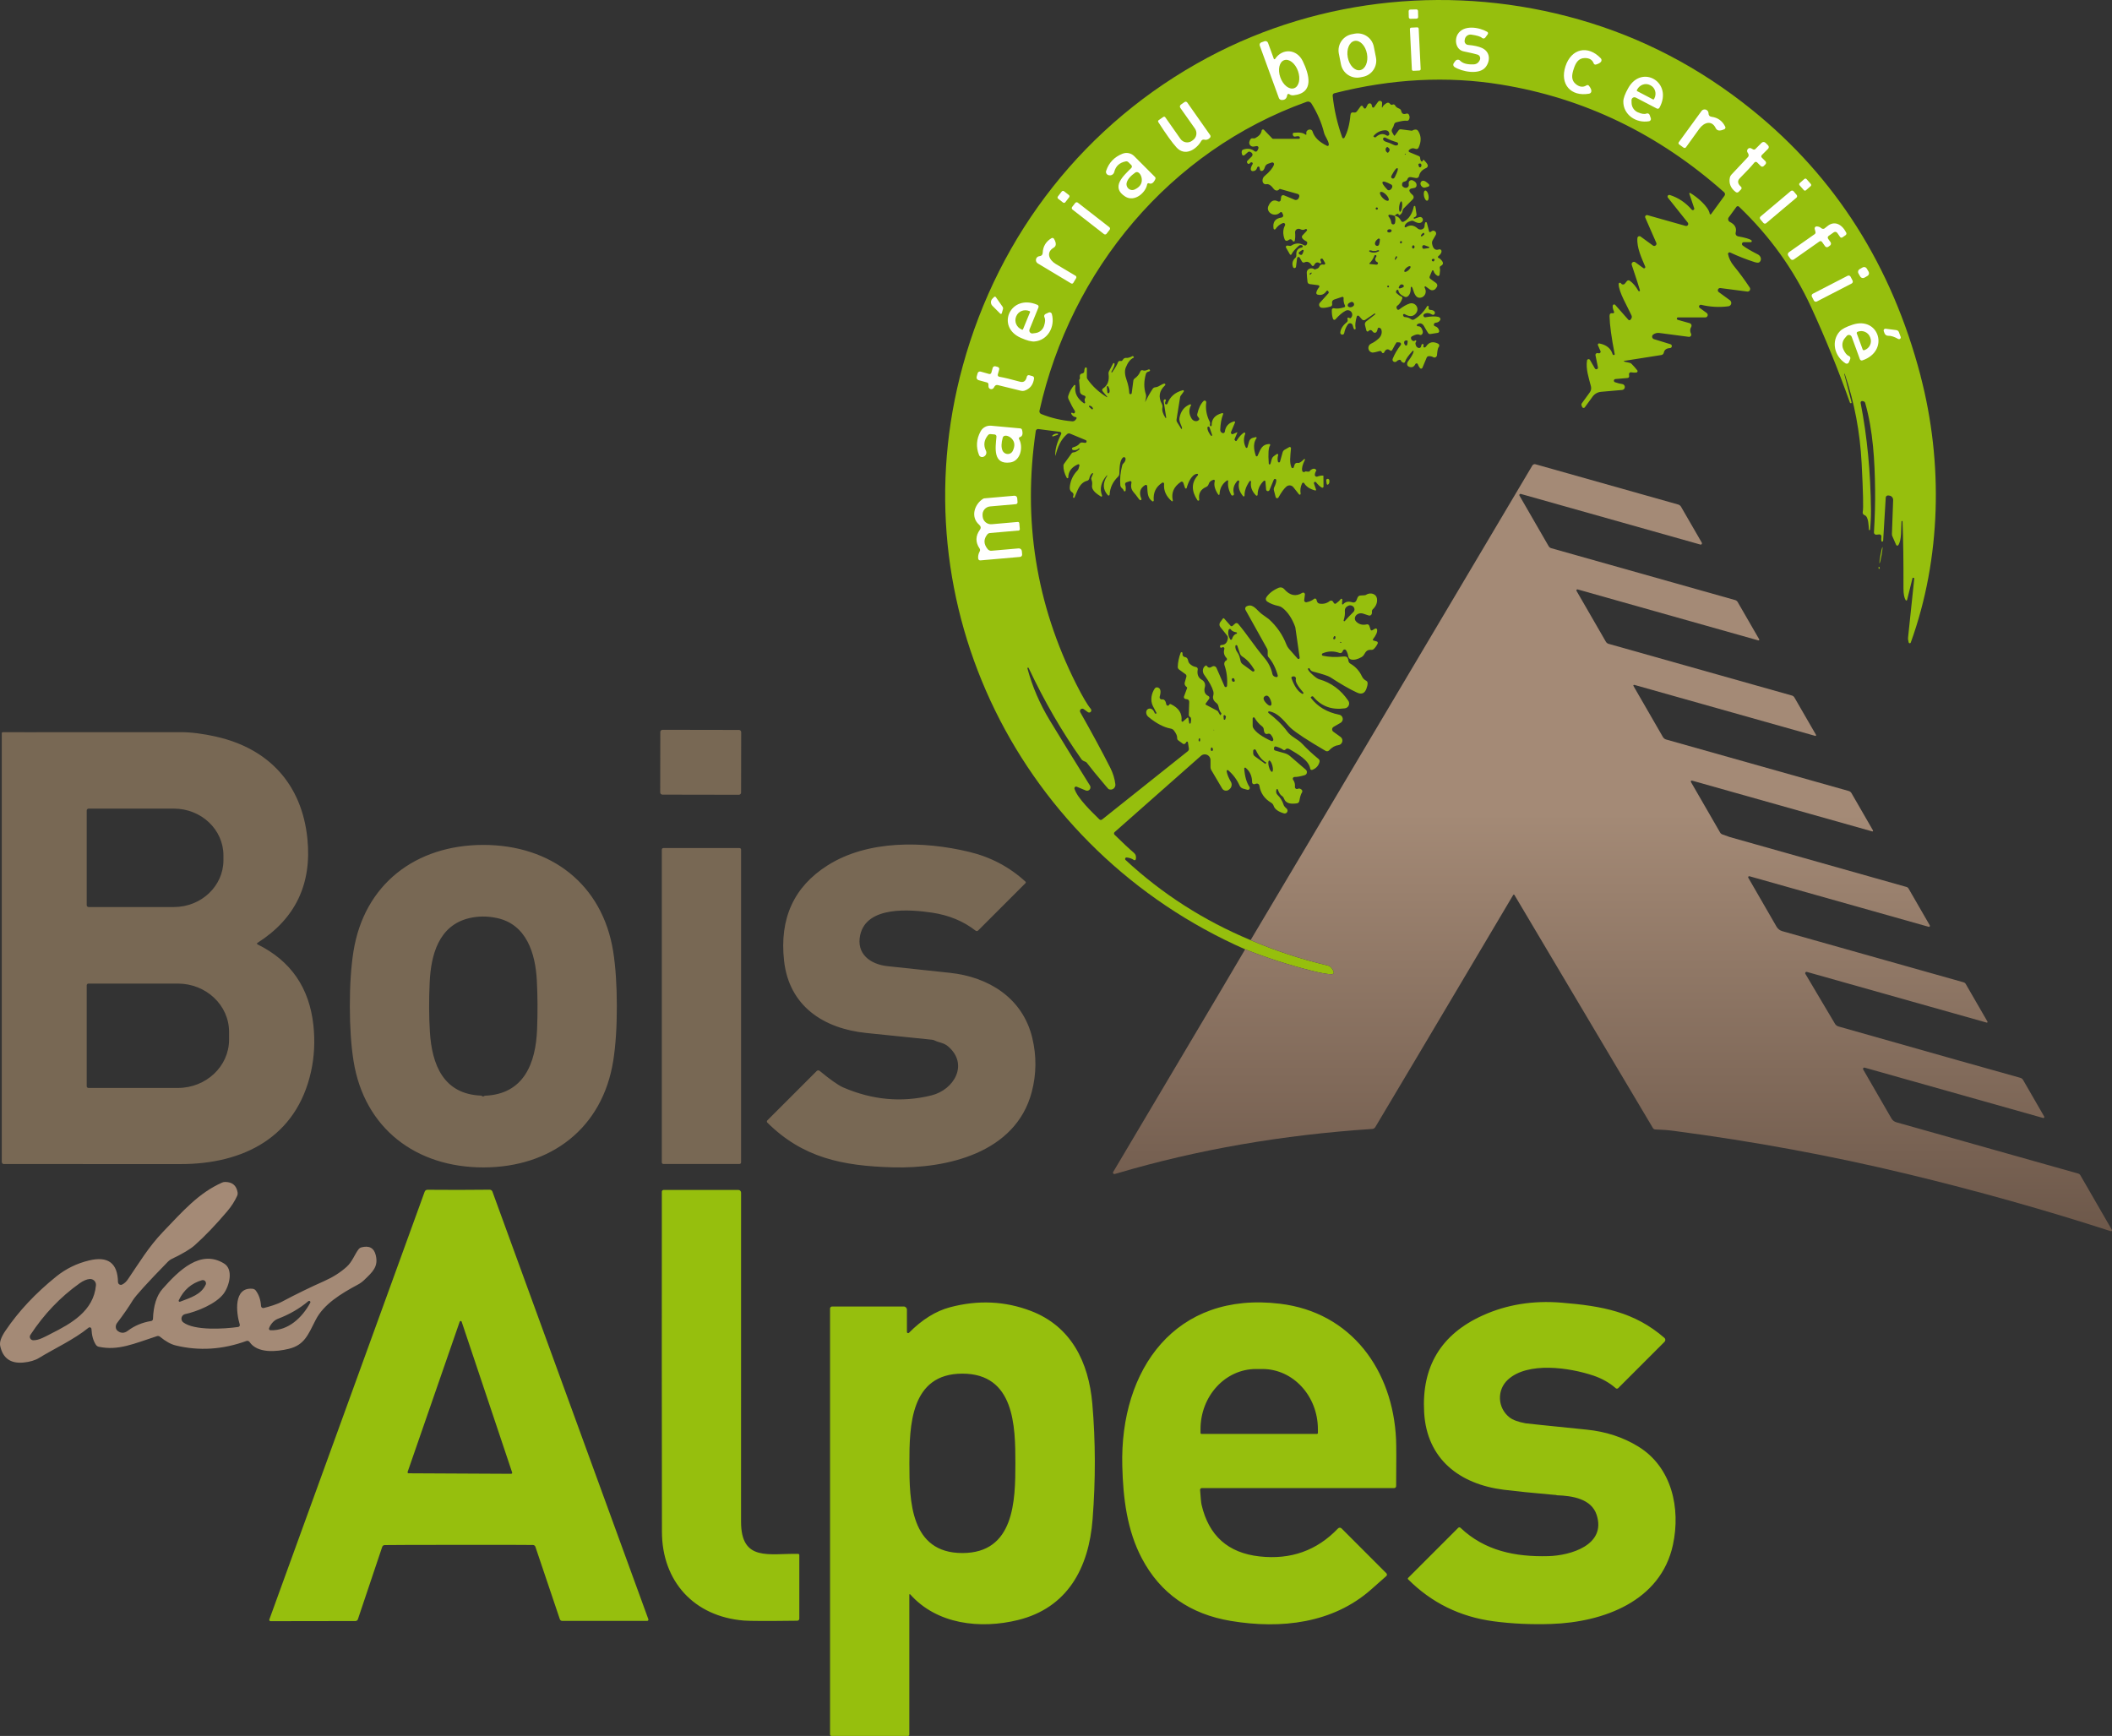 <?xml version="1.0" encoding="UTF-8"?>
<svg id="Calque_1" xmlns="http://www.w3.org/2000/svg" xmlns:xlink="http://www.w3.org/1999/xlink" version="1.1" viewBox="0 0 652.766 536.552">
  <rect x="0" y="0" width="652.766" height="536.552" fill="#333333" stroke="none"/>
  <!-- Generator: Adobe Illustrator 29.8.2, SVG Export Plug-In . SVG Version: 2.1.1 Build 3)  -->
  <defs>
    <style>
      .st0 {
        fill: #96bf0d;
      }

      .st1 {
        fill: #786854;
      }

      .st2 {
        fill: #fffffe;
      }

      .st3 {
        fill: #a48a76;
      }

      .st4 {
        fill: url(#Dégradé_sans_nom_14);
      }
    </style>
    <linearGradient id="Dégradé_sans_nom_14" data-name="Dégradé sans nom 14" x1="498.382" y1="143.469" x2="498.382" y2="380.556" gradientUnits="userSpaceOnUse">
      <stop offset=".455" stop-color="#a48a76"/>
      <stop offset="1" stop-color="#6d584a"/>
    </linearGradient>
  </defs>
  <path class="st0" d="M357.788,220.622c0-.01-.01-.03-.01-.04-.05-.11-.16-.17-.27-.14.25.42.35.48.28.18ZM593.598,116.142c-8.89-33.93-26.24-61.32-52.05-82.16-16.18-13.07-34.01-22.38-53.5-27.95-38.09-10.89-79.61-7.08-114.83,11.79-37.69,20.19-64.45,54.37-75.65,95.26-20.31,74.09,17.87,149.81,87.28,180.34,6.76,2.67,13.66,4.89,20.71,6.66,2.7.68,4.73,1.03,6.1,1.04.07,0,.14-.01.21-.04.3-.11.45-.44.34-.74-.25-.65-.59-1.16-1.03-1.53-.21-.18-.46-.3-.74-.37-8.35-1.98-16.32-4.6-23.91-7.86-14.49-6.06-27.38-14.32-38.65-24.78-.1-.1-.15-.23-.13-.37.02-.25.24-.43.49-.4.89.1,1.62.36,2.21.78.04.03.09.05.14.06.21.05.42-.09.47-.31.17-.84-.04-1.51-.64-2.01-1.3-1.09-3.28-2.94-5.94-5.55l-.03-.03c-.2-.23-.18-.58.05-.78l26.7-23.59c.32-.29.74-.44,1.17-.44.98,0,1.77.79,1.77,1.77v2.23c0,.29.08.58.23.83l3.36,5.7c.04.07.09.14.15.21.51.59,1.4.65,1.99.14l.11-.09c.71-.55.91-1.54.45-2.32-.72-1.23-1.15-2.31-1.3-3.26-.02-.09.01-.18.07-.25.1-.12.29-.14.42-.03,1.52,1.3,2.69,2.88,3.52,4.73.2.45.59.79,1.06.92l1.33.37c.17.05.35.02.49-.08.27-.18.34-.55.16-.83-.9-1.32-1.44-3.2-1.62-5.65,0-.07.02-.14.07-.2.1-.11.27-.13.39-.03,1.31,1.09,1.97,2.58,1.98,4.47,0,.06.01.13.03.19.11.32.45.49.77.39l.43-.15c.04-.01.09-.02.13-.03.43-.07.82.22.89.65.35,2.28,1.56,4.04,3.64,5.27.36.21.63.55.76.94.34,1.04,1.4,1.82,3.19,2.35.25.07.53.03.74-.13.4-.28.49-.82.21-1.21-.29-.39-.85-.6-1.1-1.42-.35-1.11-.97-2.11-1.86-2.98-.39-.39-.5-.93-.32-1.62.02-.07.08-.13.15-.16.12-.04.24.02.28.14.36,1.03.77,1.68,1.24,1.97.3.19.53.47.65.8.64,1.72,2.36,1.73,4.01,1.51.38-.05.68-.34.75-.72.22-1.29.49-2.16.8-2.6.22-.31.15-.74-.16-.97-.41-.3-.77-.37-1.08-.21-.11.06-.25.08-.37.07-.35-.04-.59-.35-.55-.69.09-.79-.09-1.51-.56-2.18-.07-.1-.1-.22-.1-.34.02-.3.28-.53.58-.52.63.04,1.66-.14,3.07-.54.19-.05.35-.16.48-.3.36-.42.31-1.04-.1-1.4l-4.9-4.22c-.47-.4-1.02-.7-1.61-.86l-2.96-.84c-.25-.07-.41-.31-.38-.57l.05-.34c0-.02.01-.03.01-.05.06-.22.29-.36.51-.3.93.25,1.7.6,2.29,1.03.22.16.53.12.71-.09.3-.38.74-.4,1.32-.06,2.39,1.42,5.9,3.35,6.31,5.97,0,.03.01.06.02.09.1.25.37.38.62.29,1.17-.44,1.92-1.25,2.24-2.44.1-.34-.02-.71-.3-.93-1.79-1.45-3.46-3-5.02-4.66-1.44-1.54-3.47-2.15-4.71-3.9-1.43-2.01-3.9-4.3-5.73-5.64-.09-.06-.13-.17-.11-.28.02-.16.17-.27.33-.24,3.14.54,5.17,3.82,6.64,5.15,1.63,1.47,5.22,3.83,10.79,7.08.35.2.78.14,1.06-.15.91-.97,1.87-1.51,2.9-1.64.38-.05.72-.25.94-.56.47-.62.34-1.51-.29-1.97l-2.25-1.63c-.1-.07-.18-.16-.24-.27-.24-.42-.1-.96.32-1.2l2.16-1.25c.35-.2.59-.54.67-.93.13-.74-.35-1.45-1.09-1.59-3.77-.75-6.69-2.49-8.76-5.23-.04-.06-.04-.14.02-.19l.19-.17.01-.01c.17-.14.42-.11.57.06,2.45,2.95,5.7,4.14,9.75,3.57.23-.03.45-.12.65-.25.69-.47.86-1.41.39-2.1-2.28-3.35-5.26-5.56-8.94-6.61-.5-.14-1.16-.58-1.97-1.31-1.07-.95-1.59-1.59-1.54-1.92.01-.09.07-.17.15-.2.13-.07.29-.01.36.12.23.49.54.78.95.89,2.99.77,4.8,1.36,5.45,1.78,3.26,2.13,6.02,3.72,8.28,4.75,1.38.63,2.34.23,2.87-1.22.49-1.35.49-2.16-.02-2.42-.64-.33-1.1-.8-1.38-1.41-.78-1.68-1.98-2.99-3.6-3.93-.3-.18-.5-.47-.55-.81-.05-.41-.15-.74-.29-.99-.18-.34-.67-.46-1.46-.37-2.16.25-4.21.16-6.16-.25-.13-.02-.23-.11-.28-.23-.09-.19,0-.42.2-.51,1.69-.73,3.43-.77,5.24-.12.36.12.76-.06.9-.41l.15-.33c.04-.1.12-.19.21-.25.25-.16.59-.09.75.16.36.57.58,1.19.67,1.86.06.48.42.88.9.99.92.21,2.01-.05,3.26-.77,1.21-.7.86-2.35,2.99-2.21.29.01.57-.09.77-.29.47-.45.86-1,1.17-1.66.01-.02.02-.05.03-.07.07-.26-.08-.52-.34-.59l-1-.28c-.03-.01-.06-.02-.08-.04-.11-.08-.13-.24-.05-.36.97-1.24,1.4-2.23,1.27-2.98-.01-.05-.02-.09-.05-.13-.11-.2-.37-.27-.57-.16l-.89.51c-.02.01-.04.02-.06.03-.18.06-.38-.04-.44-.22l-.4-1.2c-.11-.32-.45-.51-.78-.44-1.32.31-2.42.01-3.3-.88-.42-.43-.51-1.04-.23-1.58.41-.79,1.48-1.17,2.39-.86.06.02.64.21,1.74.57.25.08.52.02.71-.15.23-.21.33-.54.28-.97-.04-.3.07-.59.28-.8,1.04-.99,1.46-2.11,1.27-3.35-.05-.28-.16-.54-.33-.77-.67-.87-2.05-1.01-3.09-.31-.13.09-.69.15-1.66.18-.39.01-.74.25-.89.61l-.39.95c-.2.48-.73.72-1.22.56-1.22-.41-2.17-.21-2.86.59-.04.05-.1.07-.16.07-.11-.01-.19-.1-.19-.21l.08-1.26c.01-.1-.04-.2-.12-.25-.13-.09-.3-.06-.39.07-.29.41-.77.86-1.44,1.34-.01.01-.03.02-.04.03-.22.12-.49.04-.62-.18l-.23-.39c-.02-.03-.04-.06-.06-.09-.25-.31-.7-.36-1.01-.11-.88.7-1.92.96-3.11.78-.36-.05-.66-.31-.78-.65l-.2-.62c-.02-.05-.04-.1-.08-.14-.15-.19-.44-.22-.63-.06-.65.52-1.44.87-2.37,1.04-.06.01-.12.01-.18,0-.33-.04-.55-.34-.51-.66l.22-1.71c.02-.12-.01-.25-.08-.36-.15-.25-.49-.33-.74-.17-1.99,1.23-3.85.84-5.59-1.17-.42-.49-1.11-.65-1.71-.4-1.73.75-3,1.73-3.81,2.96-.28.43-.17,1,.25,1.28.93.63,2.11,1.1,3.56,1.4.41.09.8.27,1.14.53,1.68,1.3,3.01,3.28,3.99,5.95.01.05.02.09.03.14l1.34,9.33c.02.12-.03.24-.12.32-.15.14-.38.13-.52-.02l-2.68-3.04c-.32-.36-.58-.79-.76-1.25-1.17-3.05-2.99-5.69-5.46-7.92-.07-.06-.79-.58-2.17-1.57-1.18-.85-2.27-2.64-3.72-2.64-.31,0-.64.08-.99.27-.39.22-.54.71-.32,1.1l6.67,11.97c.12.22.19.47.19.73v1.29c0,.2.07.4.2.55,1.3,1.49,2.27,3.39,2.91,5.71.02.07.02.15,0,.22-.07.23-.29.35-.51.29l-.35-.1c-.39-.11-.7-.43-.79-.84-.41-1.89-1.26-3.59-2.57-5.11-1.43-1.67-2.82-3.56-4.16-5.39-1.34-1.82-2.63-3.59-3.88-5.03-.24-.27-.65-.3-.92-.06l-.78.69c-.19.17-.48.15-.65-.04l-1.98-2.24c-.01-.01-.02-.03-.04-.04-.1-.07-.25-.04-.32.06l-.84,1.15c-.32.44-.31,1.04.03,1.47l2.09,2.62c.2.26.29.58.25.91-.19,1.35-.87,2.03-2.04,2.04-.13,0-.26.07-.33.19-.07.11-.07.25-.02.42.07.23.23.29.49.19.25-.11.38-.16.39-.16.04,0,.08.01.11.02.25.08.39.34.31.59-.31,1.05-.09,1.97.67,2.76.04.04.08.09.1.15.12.25,0,.55-.25.66-.13.06-.23.14-.31.25-.24.35-.3.79-.16,1.19.69,1.99.95,4.12.79,6.38-.01.14-.1.27-.24.33-.2.1-.45.01-.54-.2l-2.5-5.71c-.01-.03-.03-.06-.05-.09-.25-.43-.81-.58-1.24-.33l-.43.24c-.36.21-.82.12-1.08-.2-.21-.26-.34-.39-.38-.39-.12.05-.23.12-.33.2-.8.6-.92,1.83-.26,2.74,1.51,2.07,2.44,3.76,2.79,5.06.12.43.12.89,0,1.32-.25.87.07,1.63.95,2.3.35.26.58.65.66,1.08.17.91.46,1.59.86,2.06.07.08.08.2.01.29l-.23.31c-.01.01-.02.02-.03.02-.04.03-.1.01-.12-.03l-.63-1.08c-.07-.11-.16-.2-.27-.26l-3.44-1.82c-.01-.01-.02-.01-.03-.02-.12-.09-.15-.26-.06-.38l1.03-1.42c.02-.03.04-.06.05-.09.15-.3.03-.67-.27-.81-1.09-.52-1.44-1.45-1.07-2.8.24-.85-.14-1.76-.92-2.19-1.13-.64-1.56-1.71-1.29-3.21v-.01c.06-.35-.17-.68-.52-.74-.8-.14-1.48-.51-2.05-1.12-.2-.22-.32-.48-.37-.76-.13-.75-.46-1.15-.99-1.2-.46-.05-.8-.45-.78-.91.01-.23.02-.35.01-.37-.02-.1-.09-.17-.18-.21-.15-.07-.33.01-.39.16-.56,1.47-.86,2.93-.9,4.36-.01.33.15.63.41.82l1.99,1.45c.24.17.34.48.26.77l-.5,1.77c-.11.38-.01.79.25,1.09.15.17.23.26.26.27.18.07.27.26.2.43l-.94,2.53c-.01.04-.02.08-.03.12-.05.33.18.63.51.68l.43.06c.41.05.71.41.7.82l-.13,3.98c-.01.3.15.58.41.72.33.12.39.73.18,1.83-.02.1-.1.17-.2.19-.13.03-.26-.06-.28-.19l-.24-1.52c-.01-.04-.02-.07-.05-.1-.07-.09-.2-.09-.28-.02l-1.32,1.17c-.06.06-.15.09-.23.07-.15-.02-.26-.16-.24-.31.23-2.25-.87-3.95-3.28-5.1-.2-.1-.44-.02-.55.18-.09.15-.16.23-.22.25-.03.01-.06.02-.09.03-.26.04-.51-.13-.56-.39-.2-1.13-.64-1.65-1.33-1.55-.09.01-.19.01-.28-.02-.35-.1-.54-.47-.44-.82.49-1.65.29-2.6-.61-2.85-.35-.1-.72.03-.92.33-1,1.45-1.46,3.63-.57,5.42.54,1.07.93,1.8,1.17,2.21.11-.03.22.03.27.14,0,.01.01.03.01.04.07.3-.03.24-.28-.18-.01,0-.03.01-.04.01l-.27.12h-.01c-.09.04-.19-.01-.23-.1-.46-1.09-1.05-1.58-1.78-1.45-.3.05-.55.22-.72.48-.38.61-.16,1.53.48,2.06,2.46,2.04,4.78,3.25,6.95,3.64.39.07.74.29.98.61.69.91,1.01,1.68.97,2.29-.02.28.1.55.33.72l1.44,1.05c.25.18.6.12.79-.13l.31-.43c.04-.05.1-.09.17-.1.13-.02.26.07.28.21l.3,1.9c.05.33-.08.66-.34.87l-26.48,21.1c-.25.2-.61.18-.84-.04-2.23-2.2-6.82-6.55-7.7-9.47-.03-.11-.03-.23.02-.34.1-.26.4-.4.67-.29l2.81,1.17c.31.12.66.1.94-.08.5-.3.65-.94.35-1.44-4.77-7.63-8.89-14.33-12.38-20.08-3.13-5.16-5.45-10.54-6.95-16.14-.02-.09.02-.17.1-.22.09-.05.22-.02.27.08,4.85,10.3,10.3,19.72,16.35,28.25.19.28.58.52,1.17.73.2.07.38.2.5.37,1.09,1.46,3.07,3.89,5.96,7.29.45.53.69.8.72.81.25.13.54.18.82.15.8-.1,1.38-.82,1.29-1.63-.2-1.72-.72-3.41-1.56-5.08-2.45-4.84-5.54-10.57-9.29-17.2-.14-.25-.12-.57.05-.8.24-.33.7-.4,1.02-.16l1.29.94c.25.17.57.15.81-.03.29-.24.34-.67.1-.96-1.05-1.23-2.57-3.81-4.56-7.76-12.37-24.61-16.52-50.66-12.46-78.16.06-.38.41-.65.79-.6l6.68.87c.05.01.11.02.15.05.24.11.34.4.22.64-1.31,2.61-1.91,4.83-1.81,6.66,0,.02.01.03.03.03s.03-.01.03-.03c.68-2.63,1.54-4.87,3.6-6.66.26-.22.61-.27.92-.14l4.84,2.01c.17.08.28.25.26.44-.02.24-.24.42-.48.4l-.86-.11c-.33-.04-.65.09-.85.35-.38.51-1.05.89-2.01,1.16-.16.04-.28.17-.31.34-.03.23.12.44.35.48.71.12,1.28-.03,1.69-.46l.01-.01c.06-.07.18-.07.25,0l.01.01.01.01c.05.05.04.14-.02.19-.67.64-1.31.97-1.91.99-.19.01-.36.1-.47.25l-2.38,3.28c-.12.16-.18.34-.19.54-.03,1.21.31,2.47,1.03,3.79.04.08.13.13.22.13.14,0,.25-.11.25-.25.01-1.83,1.01-3.18,2.99-4.05.07-.03.15-.04.22-.02.18.05.28.23.23.41l-.25.9c-.07.23-.19.44-.35.6-1.3,1.32-2.08,2.92-2.35,4.8-.14.96.09,1.61.7,1.95.37.22.53.68.36,1.07-.07.17-.1.32-.08.45.01.08.06.15.13.18.13.06.28.01.34-.11.83-1.79,1.4-4.51,3.91-5.16.31-.08.55-.33.62-.64.18-.79.49-1.35.92-1.68.05-.04.12-.05.18-.02.08.03.11.13.07.21l-.48,1.15c-.1.22-.09.48.01.7.21.46.27,1.04.18,1.74-.22,1.62,1.69,2.74,2.73,3.42.06.04.14.04.21.02.13-.05.2-.19.15-.32-.81-2.07-.33-4.14,1.44-6.21.03-.04.09-.04.13-.01l.01.01.01.01c.02.02.02.06,0,.08-1.46,2.26-1.4,4.26.19,6.01.06.07.14.11.23.11.18,0,.32-.13.33-.31.11-2.11.98-3.95,2.59-5.51.24-.23.38-.55.4-.88.09-1.65.04-4.23,1.19-5.09.08-.06.17-.09.27-.08.26.01.47.25.47.53.01.51-.23.98-.7,1.43-.16.15-.28.34-.33.55-.57,2.17-.76,4.23-.59,6.17.04.36.22.69.51.91.26.19.45.46.58.81.04.1.12.17.23.18.15.02.29-.09.31-.24.09-.73.05-1.33-.12-1.8,0,0,0-.01-.01-.01-.1-.31.07-.65.38-.75l1.07-.36c.06-.02.13-.02.2-.01.2.04.33.24.29.45-.49,2.34.66,2.77,1.73,4.32.48.7.8,1.07.96,1.12.07.02.14.01.21-.02.17-.07.24-.26.17-.42-.81-1.89-.42-3.3,1.18-4.24.05-.03.11-.05.16-.05.23-.02.43.14.45.37.14,2.12.07,3.62,1.58,4.7.05.04.12.05.18.05.16-.01.28-.15.27-.31-.21-2.4.66-4.22,2.61-5.47.07-.05.16-.07.25-.06.2.02.36.2.34.41-.19,2.03.59,3.81,2.35,5.34.05.04.12.06.19.04.11-.02.18-.14.15-.25-.53-2.35.3-4.26,2.47-5.73.04-.03.08-.05.13-.07.27-.08.56.07.65.34l.53,1.59c.03.09.1.16.2.18.14.04.29-.05.32-.2.42-1.59,1.5-4.14,3.19-4.35.08-.01.17.02.23.07.11.11.12.29.01.4-2.01,2.25-2.04,4.82-.1,7.72.06.09.17.13.27.12.17-.02.29-.17.27-.33-.3-1.88.42-3.19,2.15-3.92.37-.16.65-.48.76-.87.19-.67.68-1.11,1.49-1.34.06-.01.12-.01.17,0,.18.05.28.23.23.41-.34,1.23.02,2.62,1.08,4.16.04.06.11.1.18.1.12,0,.21-.09.21-.21.07-1.81.84-3.23,2.33-4.26.04-.03.1-.04.15-.04.12.02.2.13.19.25-.18,1.38.13,2.78.92,4.2.1.22.35.32.58.24.23-.09.36-.35.27-.59-.39-1.39-.03-2.7,1.09-3.94.08-.1.21-.14.34-.1.17.05.26.23.21.4-.4,1.54,0,3.02,1.2,4.43.05.07.14.11.22.1.14-.01.24-.13.23-.27-.03-1.41.49-2.9,1.58-4.46.05-.07.13-.1.22-.09.13.01.22.13.21.26-.25,1.55.26,2.97,1.53,4.24.05.06.13.09.21.09.16,0,.29-.13.29-.29.01-1.66.65-3.09,1.9-4.29.05-.05.12-.08.19-.09.16-.01.31.11.32.28l.22,2.48c.02.21.15.38.34.46.28.11.59-.02.7-.3l1.33-3.19c.06-.14.19-.24.35-.25.22-.01.41.16.42.38.02.55-.19,1.27-.62,2.18-.15.32-.19.67-.1,1.01l.53,2.06c.03.12.11.22.22.28.22.13.51.05.64-.17.93-1.67,1.76-2.81,2.51-3.41.65-.51,1.58-.41,2.09.23l1.75,2.2c.07.09.18.14.3.11.15-.04.24-.19.2-.34-.19-1.09-.03-2.15.46-3.16.03-.07.09-.12.15-.16.18-.11.42-.04.52.14.61,1.05,1.74,1.79,3.4,2.22.04.01.08.01.12,0,.1-.04.16-.16.12-.26l-.65-1.92c-.04-.14,0-.3.11-.4.16-.13.4-.12.54.04.58.75,1.17,1.3,1.78,1.65.05.03.11.04.17.04.2,0,.36-.16.36-.36l-.04-3.39c-.66-.03-1.28.08-1.86.31-.09.03-.18.05-.27.04-.32-.04-.55-.32-.52-.64.05-.47.21-.91.48-1.3-.01-.04-.03-.08-.04-.12-.41-.61-1.06-.55-1.96.18.05.33-.4.41-1.34.22l-.26.16c-.04.03-.09.05-.14.06-.28.07-.56-.1-.64-.38-.19-.79.09-1.93.85-3.42.04-.07.02-.16-.04-.21-.07-.06-.18-.05-.24.02-.85.89-1.49,1.27-1.92,1.16s-.88.13-1.01.56l-.25.79c-.03.1-.11.19-.21.23-.19.08-.42-.01-.5-.2-.65-1.49-.37-3.33-.15-5.89.01-.08-.01-.16-.05-.22-.11-.18-.33-.25-.51-.14l-1.39.8c-.31.17-.53.46-.63.8l-.81,2.89c-.03.1-.11.19-.21.22-.18.06-.36-.04-.42-.21-.18-.61-.16-1.3.06-2.05.03-.08.01-.17-.04-.24-.09-.13-.26-.16-.39-.07-.95.69-1.37.74-1.66,1.94-.17.72-.29,1.12-.36,1.19-.05.05-.11.08-.17.08-.15.01-.27-.1-.28-.24-.23-3.11-.1-4.98.39-5.62.04-.05.06-.12.05-.19,0-.16-.14-.28-.3-.27-2.22.11-2.62,1.46-3.6,3.64-.04.08-.1.14-.18.16-.16.06-.32-.03-.37-.18-.79-2.34-.72-4.15.22-5.42.04-.05.05-.11.03-.17-.02-.12-.14-.2-.26-.17l-.93.24c-.55.14-.98.57-1.13,1.11l-.51,1.79c-.02.08-.07.14-.14.17-.14.07-.31.02-.38-.12-.68-1.33-.74-2.73-.17-4.21.03-.08.02-.16-.02-.23-.07-.14-.25-.19-.38-.11-.75.45-1.5,1.28-2.26,2.49-.01.02-.03.04-.05.06-.11.08-.26.06-.34-.04l-.23-.3c-.04-.04-.05-.1-.03-.16l.87-2.08c.01-.02.01-.04,0-.06-.01-.03-.05-.05-.08-.03l-1.23.54c-.12.05-.26.06-.38.01-.24-.1-.36-.38-.26-.63l1.24-2.96c.03-.05.03-.12.01-.17-.04-.13-.17-.2-.3-.16-1.69.47-2.64,1.52-2.86,3.17-.01.05-.02.09-.04.13-.11.28-.42.41-.69.3l-.07-.03c-.38-.16-.63-.53-.62-.94.05-1.87.35-3.5.9-4.88.02-.05.02-.11.01-.16-.04-.12-.17-.19-.29-.15-2.21.55-3.3,1.81-3.27,3.77.01.11-.06.22-.16.26-.13.06-.29-.01-.34-.14-.06-.13-.06-.32,0-.58.05-.19.03-.4-.07-.58-1.01-1.97-1.38-3.98-1.11-6.05.02-.15-.03-.3-.14-.4-.19-.2-.5-.2-.69-.01-.9.91-1.55,2.25-1.94,4.04-.06.29.01.59.21.82.36.41.49.69.38.85-.1.16-.25.29-.41.38-.64.33-1.51.03-1.94-.68-.84-1.38-.9-2.73-.19-4.05.04-.06.04-.14.01-.21-.05-.11-.19-.17-.31-.12-1.79.71-2.87,2.12-3.26,4.22-.22,1.2.86,2.6.8,3.24,0,.05-.03.09-.07.12-.06.04-.15.02-.19-.05l-1.25-2c-.17-.26-.23-.58-.18-.9l1.09-6.82c.03-.18.1-.36.21-.51l.91-1.24c.05-.07.06-.16.04-.24-.04-.15-.19-.23-.33-.19-2.38.64-3.95,2.01-4.72,4.11-.03.1-.1.18-.2.23-.2.11-.44.03-.55-.17-.02-.03-.02-.08-.02-.13,0-.18.08-.49.26-.92.04-.09,0-.2-.09-.24-.3-.12-.5-.01-.59.32-.01.06-.02.12-.01.19l.79,5.02c.03.07,0,.14-.07.17s-.14,0-.17-.07c-.79-1.22-1.1-2.27-.92-3.16.07-.38.01-.77-.17-1.11-1.16-2.15-.83-4.07.98-5.76.05-.05.09-.11.1-.18.02-.17-.1-.32-.26-.34-.25-.03-.72.17-1.43.6-.51.32-.99.5-1.44.53-.32.03-.61.2-.79.47-.88,1.33-1.66,2.71-2.35,4.13.17-.71.27-1.25.31-1.62.03-.29,0-.59-.09-.87-.63-1.93-.61-4.02.05-6.28.09-.29.32-.52.61-.61.39-.12.61-.24.64-.35.02-.07.01-.14-.02-.21-.07-.16-.26-.24-.43-.17-.79.36-1.36.45-1.71.28-.02-.01-.04-.02-.06-.03-.3-.11-.64.04-.76.34-.33.87-.92,1.61-1.79,2.22-.2.14-.34.36-.37.6l-.51,3.93c-.03.16-.16.28-.33.3-.21.03-.4-.12-.42-.33-.07-1.37-.35-2.71-.82-4.02-.57-1.58-.66-2.86-.28-3.84.63-1.62,1.44-2.64,2.42-3.07,0,0,.01,0,.01-.01.09-.04.12-.15.07-.24-.06-.1-.13-.18-.22-.24-.06-.04-.14-.04-.2-.01-.78.42-1.42.6-1.91.54-.41-.04-.81.16-1.02.52-.22.37-.46.52-.73.44-.34-.1-.7.08-.82.42-.23.67-.77,1.61-1.62,2.83-.11.16-.17.25-.18.26-.05.04-.13.05-.18.01-.07-.05-.09-.14-.04-.21.67-1.14,1-1.95.97-2.44-.01-.08-.05-.16-.12-.2-.12-.06-.27-.02-.33.1l-1.27,2.41c-.13.25-.18.52-.14.79.29,2.09-.28,3.59-1.71,4.52-.02.01-.04.03-.06.04-.24.2-.27.56-.07.8l1.46,1.77q.01,0,.01.01t-.01.01c-.04.06-.13.08-.19.04-2.55-1.61-4.54-3.48-5.98-5.6-.1-.14-.15-.31-.15-.49v-2.78c0-.11-.06-.21-.16-.27-.15-.08-.34-.03-.42.12-.15.29-.22.6-.21.94.02.4-.28.74-.67.78-.51.06-.75.38-.72.97.09.45.02.79-.22,1.01l.27,3.62c.03.36.22.68.53.88.31.19.57.31.78.35.07.01.14.04.21.09.21.16.25.46.09.68-.22.29-.23.73-.02,1.31.03.08.02.16-.03.23-.08.11-.24.14-.35.06-2.09-1.45-2.97-3.24-2.62-5.39.01-.08-.02-.16-.08-.21-.09-.09-.24-.08-.32.02-.81.93-1.4,2-1.79,3.22-.12.36-.09.75.07,1.1.72,1.56,1.36,2.75,1.91,3.56.11.17.13.41.03.6-.12.25-.39.32-.6.17-.13-.11-.22-.16-.26-.16s-.08.01-.12.03c-.13.07-.18.22-.11.34.33.63.78.96,1.36,1,.05.01.11.03.15.06.14.1.17.29.07.43l-.26.35c-.23.32-.61.5-1.01.47-3.33-.27-6.54-1.02-9.61-2.26-.4-.16-.63-.59-.54-1.01,9.71-43.5,40.35-80.37,82.59-95.49.54-.2,1.15.01,1.45.5,1.87,3.01,3.17,6.02,3.9,9.02.31,1.24,1.45,2.47,1.49,3.72,0,.07-.01.13-.04.19-.09.19-.32.27-.51.18-2.45-1.18-3.95-2.67-4.49-4.46-.05-.17-.15-.31-.29-.41-.41-.31-1.04-.2-1.42.23-.21.25-.27.57-.17.98.02.06,0,.13-.04.17-.07.08-.19.09-.27.02-.69-.57-1.88-.76-3.56-.57-.03,0-.06.01-.09.02-.22.07-.33.31-.26.54l.09.27c.09.26.36.41.63.35,1.04-.24,1.53-.1,1.47.42-.02.15-.15.27-.3.27h-7.97c-.1,0-.19-.04-.26-.11l-2.56-2.66c-.07-.07-.16-.11-.25-.13-.23-.02-.44.14-.47.37-.13.91-.79,1.68-1.98,2.31-.17.09-.46.11-.87.06-.44-.04-.76.33-.95,1.1-.04.15-.05.31-.02.47.1.64.71,1.08,1.35.98l.91-.14c.07-.01.14-.01.21.01.28.08.44.36.36.63-.07.27-.2.55-.38.82-.01.02-.02.03-.04.05-.19.24-.54.27-.78.07-.96-.78-2.11-.96-3.45-.53-.53.17-.67.67-.43,1.51.02.07.05.13.1.19.18.2.48.22.68.04l1.03-.91c.23-.21.57-.23.82-.05l.31.2c.02.01.03.03.05.04.32.28.35.77.07,1.08-.33.36-.79.82-1.38,1.39-.23.21-.21.48.04.8.03.04.06.07.1.09.2.13.47.08.59-.12.08-.13.21-.23.4-.29.1-.03.21-.02.31.03.19.1.25.34.15.53-.4.68-.59,1.21-.56,1.6.02.32.29.57.61.56.71-.01,1.17-.39,1.38-1.13.02-.07.06-.14.11-.19.16-.14.4-.13.54.03.05.07.11.28.16.65.07.45.29.65.67.58.39-.07.68-.47.89-1.18.14-.49.51-.89,1-1.05l1.12-.38c.11-.04.24-.04.35,0,.28.1.43.41.33.69-.37,1.03-1.33,2.19-2.88,3.48-.4.33-.65.86-.65,1.38-.01.78.54,1.3,1.22,1.16.69-.14,1.46.37,2.3,1.52.15.2.36.34.6.4.42.11.78-.02,1.08-.38.06-.07.15-.09.23-.07l5.45,1.54c.03.01.05.02.08.03.35.14.52.54.37.89l-.15.37c-.2.48-.75.71-1.23.51l-3.32-1.38c-.05-.02-.11-.04-.16-.04-.35-.05-.67.19-.71.54l-.13.94c-.01.07-.03.13-.06.19-.15.28-.5.4-.78.25-1.33-.69-2.34-.15-3.05,1.62-.11.29-.13.61-.05.91.42,1.58,2.52,2.16,3.76.88.03-.03.07-.06.12-.08.19-.09.41,0,.5.19l.28.63c.02.05.04.11.05.16.04.33-.2.63-.53.68-1.97.27-2.79,1.42-2.45,3.43.02.08.06.15.13.2.15.11.35.08.46-.07.63-.91,1.4-1.52,2.3-1.85.13-.05.28-.03.41.03.25.13.35.44.22.7-.67,1.27-.7,2.71-.09,4.33.12.32.47.5.8.4.15-.05.33-.15.54-.3.31-.24.75-.17.99.14.05.07.11.15.18.26.05.07.12.12.2.14.19.04.37-.08.41-.26.15-.71.19-1.56.1-2.56-.02-.21.03-.41.14-.59.3-.5.99-.67,1.54-.37.5.27,1,.26,1.5-.04.08-.05.18-.06.27-.03.19.05.29.24.24.43-.03.07-.49.58-1.4,1.52-.23.23-.25.59-.07.86.26.37.68.7,1.26.99.24.13.35.42.24.67l-.11.27c-.01.03-.02.05-.04.07-.16.28-.51.37-.79.21-1.32-.79-2.65-.75-4,.12-.1.06-.21.09-.33.07l-.83-.1c-.09-.01-.19.01-.27.05-.2.12-.27.38-.15.58l1.19,2.07c.03.06.08.1.14.13.15.06.32-.01.38-.16.27-.62.99-1.47,2.14-2.54.31-.29.66-.36,1.05-.23.13.04.23.15.25.29.03.2-.1.38-.3.41-1.22.21-1.78,1.02-1.67,2.41.02.3-.09.59-.31.79-.86.78-1.1,1.73-.71,2.84.06.17.21.29.38.32.26.03.5-.16.54-.42l.34-2.65c.02-.13.1-.25.21-.32.21-.12.47-.05.59.16l.71,1.23c.16.27.5.37.78.23.85-.42,1.61-.11,2.26.94.04.06.1.12.16.15.19.09.42.01.51-.18.45-.91,1.04-1.13,1.75-.65.09.06.2.07.3.03.16-.07.23-.25.16-.41l-.2-.45c-.1-.2-.02-.45.18-.55.2-.11.47-.04.58.17l.65,1.11c.04.07.06.16.04.24-.04.2-.22.33-.42.29-.71-.15-1.19.08-1.44.69-.08.22-.26.4-.48.49-.59.25-.91.35-.96.3-.27-.21-.61-.33-.96-.33-.82-.01-1.46.6-1.43,1.37.03.83.1,1.77.23,2.82.04.35.32.63.67.68l2.67.35c.07.01.14.04.19.08.16.14.19.38.05.55-.44.53-.73,1.08-.86,1.63-.07.29.11.58.4.65,1.14.29,2.06-.08,2.75-1.11.03-.04.06-.07.1-.09.15-.09.33-.03.41.11l.14.25c.08.13.06.3-.04.41l-2.66,2.94c-.12.13-.19.29-.23.46-.09.5.24.99.75,1.08.63.11,1.57-.01,2.81-.38.3-.09.49-.38.47-.69l-.04-.47c-.04-.43.22-.84.63-.98l2.47-.83c.05-.02.1-.02.15-.02.2.02.35.2.33.4-.08.82.06,1.59.43,2.32.01.01.01.03.02.05.06.18-.04.38-.22.44-1.25.41-2.33.52-3.26.33-.03-.01-.05-.01-.08-.01-.29-.01-.53.21-.54.5-.03,1.1.09,2.03.38,2.8.03.07.07.12.12.17.18.16.46.14.62-.04,1.11-1.26,2.16-2.15,3.14-2.66.6-.32,1.35-.16,1.76.38.47.61.35,1.48-.26,1.95-.03.02-.22-.04-.57-.18-.06-.03-.13-.03-.19-.01-.15.05-.23.22-.18.37.02.07.04.12.05.16.11.34,0,.7-.28.92-1.17.93-1.83,1.97-1.97,3.11v.03c-.03.34.22.64.56.66h.02c.3.02.58-.19.63-.48.17-.96.54-1.86,1.11-2.69.11-.16.28-.28.47-.33.45-.12.91.14,1.03.59.18.7.33,1.11.45,1.22.06.06.15.08.23.06.16-.02.26-.17.23-.32-.2-.93-.08-2.15.36-3.65.02-.07.06-.14.11-.19.17-.14.42-.13.57.03l.93,1.05c.25.29.68.35,1,.13l2.81-1.91s.01,0,.01-.01c.1-.06.24-.02.3.08h.01c.02.05.01.11-.03.14l-2.78,2.18c-.35.27-.5.73-.39,1.15l.44,1.72c.02.07.06.13.11.17.15.14.38.13.52-.02.47-.51.93-.44,1.38.21.22.3.63.39.94.2.21-.13.4-.53.55-1.19,0-.02.01-.04.02-.06.07-.19.29-.29.49-.21.29.12.48.27.56.46.38.95.07,2.1-.79,2.88-.75.69-1.53,1.21-2.34,1.58-.47.22-.79.68-.83,1.2-.07.8.53,1.5,1.33,1.56.25.01.97-.15,2.17-.48.25-.07.51.06.61.3.07.19.16.29.26.32.21.06.44-.04.53-.24.27-.6.62-.9,1.05-.91.19,0,.37.07.55.2.19.15.36.24.51.26.15.03.33-.18.55-.62.37-.73.75-1.41,1.16-2.02l.85.04c.09-.01.2.03.31.1.01,0,.01.01.02.01.22.17.26.48.09.71-1.09,1.41-1.91,2.82-2.48,4.25-.12.3-.03.63.22.83.32.25.81.2,1.08-.12.18-.21.46-.34.84-.41.21-.03.37.1.48.4.07.18.28.35.64.5.01.01.03.01.04.01.22.07.44-.05.51-.27.23-.82,1.02-1.94,2.35-3.37.04-.05.11-.07.18-.06.09.03.15.12.13.22-.11.65-.69,1.69-1.76,3.12-.04.05-.07.11-.1.16-.29.53-.15,1.15.31,1.38.91.45,1.6.2,2.09-.75.05-.1.14-.18.24-.21.22-.07.45.04.52.26.13.37.34.76.65,1.17.05.07.12.12.19.15.23.09.49-.01.58-.24l1.31-3.13c.11-.28.39-.46.69-.46.54-.01.98.1,1.31.31.1.06.22.1.34.12.43.03.81-.28.85-.71.11-1.42.29-2.26.53-2.53.04-.04.07-.09.1-.15.17-.33.04-.74-.3-.91-1.57-.78-2.8-.49-3.69.87-.07.11-.19.2-.37.29-.08.04-.17.05-.25.02-.18-.05-.27-.24-.22-.41.06-.19.08-.32.07-.39-.01-.08-.06-.15-.12-.2-.14-.11-.34-.08-.45.06-.1.13-.16.3-.18.51,0,.04-.01.08-.02.12-.1.35-.46.56-.81.46-.48-.13-.78-.51-.91-1.12-.05-.25-.05-.42,0-.51.12-.2.19-.33.21-.38.02-.04.02-.09.01-.13-.02-.14-.15-.24-.29-.22-.01.01-.07.06-.2.15-.16.11-.33.13-.5.05-.44-.19-.66-.52-.65-.97.01-.18.11-.34.26-.43,1.09-.62,1.9-.78,2.45-.49.16.08.34.08.5,0,.37-.18.55-.72.41-1.2-.29-1.02-.78-1.5-1.47-1.44-.1.01-.2-.03-.27-.11-.12-.13-.1-.33.03-.45.68-.59,1.58-.43,2.08.45.54.96.98,1.69,1.31,2.19.14.23.41.35.68.31l2.29-.36c.02,0,.04-.01.07-.01.28-.08.45-.38.37-.67-.2-.74-.62-1.19-1.26-1.36-.23-.06-.38-.26-.38-.49,0-.31.25-.58.56-.6.7-.06,1.18-.36,1.43-.9.02-.04.03-.07.04-.11.06-.34-.21-.69-.62-.79-.95-.24-2.27-.2-3.98.11-.23.05-.46-.06-.58-.27-.15-.26-.06-.6.21-.76.71-.41,1.51-.34,2.39.19.23.14.51.11.7-.08.24-.24.25-.64.02-.89-.27-.3-.69-.46-1.26-.47-.04,0-.09-.01-.13-.02-.3-.07-.49-.38-.41-.69.05-.17.07-.27.07-.28-.02-.08-.07-.15-.14-.2-.14-.09-.32-.04-.41.1-1.04,1.74-2.36,3.08-3.96,4.03-.31.19-.71.16-1-.07-.51-.39-1.15-.61-1.94-.66-.16-.01-.28-.08-.35-.21-.13-.25-.19-.41-.16-.49.01-.02.02-.05.03-.07.1-.16.31-.22.48-.12,1.61.93,2.82.77,3.63-.46.31-.47.4-1.06.23-1.59-.31-.99-1.35-1.54-2.33-1.23-.94.29-2.03.91-3.26,1.86-.02.02-.05.03-.08.04-.21.1-.46.01-.56-.2l-.12-.28c-.12-.27-.02-.58.22-.75.65-.46,1.16-1.2,1.52-2.21v-.01c.09-.26-.04-.54-.3-.63-.39-.13-.88-.48-1.49-1.05-.07-.07-.12-.17-.13-.27-.03-.36.08-.6.33-.72.03-.01.06-.02.09-.03.15-.01.28.09.3.24.11.76.75,1.4,1.94,1.92.31.14.67.09.94-.11.65-.49.97-1.41.94-2.75,0-.07.03-.14.08-.18.1-.08.23-.06.3.03.1.11.27.56.51,1.33.42,1.33,1.04,2,1.86,1.99.27,0,.54-.06.79-.18.95-.45,1.36-1.63.9-2.63-.08-.18-.14-.31-.17-.38-.03-.08-.02-.16.02-.23.08-.11.24-.14.35-.06l1.23.9h.01c.59.44,1.43.3,1.86-.3l.29-.4c.3-.41.21-.98-.2-1.28l-1.75-1.27c-.25-.18-.34-.5-.22-.78l.72-1.72c.03-.07.1-.13.17-.15.14-.03.28.05.32.19.14.61.53,1.1,1.17,1.49.05.03.1.05.16.06.24.03.47-.13.51-.38.16-1.01.19-1.68.08-1.99-.1-.3.04-.62.32-.76.75-.37.84-.91.27-1.63-.35-.44-.67-.7-.97-.79-.06-.02-.11-.06-.15-.11-.11-.13-.09-.32.04-.42.72-.59,1.06-1.13,1.01-1.62,0-.05-.01-.09-.03-.13-.11-.32-.44-.49-.75-.38-1.13.39-1.84-.18-2.13-1.71-.08-.38-.01-.78.18-1.12l.95-1.65c.18-.32.14-.73-.1-1.01-.32-.37-.87-.41-1.24-.09-.09.09-.21.16-.35.22-.01,0-.02.01-.03.01-.15.04-.3-.05-.34-.19l-.69-2.67c-.02-.08-.07-.14-.14-.18-.14-.07-.31-.02-.38.12-.11.22-.18.56-.19,1.02-.01.29-.12.56-.33.76-.48.48-1.31.47-1.85-.01-1.16-1.04-2.35-1.16-3.56-.36-.07.04-.15.05-.22.03-.15-.04-.24-.19-.2-.34.21-.79.87-1.33,1.98-1.64.31-.09.64-.05.91.11,1.21.68,2.07.71,2.56.09.19-.23.24-.55.15-.83-.16-.46-.66-.7-1.11-.54l-1.41.48c-.07.03-.15.01-.21-.03-.09-.08-.11-.21-.04-.31.03-.03.13-.08.3-.14.38-.13.61-.51.54-.9l-.37-2.38c-.02-.09-.09-.17-.18-.19-.13-.03-.25.04-.28.17-.51,2.35-1.57,3.93-3.16,4.72-.28.14-.62.03-.76-.25-.51-1-1.17-1.51-1.98-1.54.23.63.26,1.36.09,2.18-.06.24-.25.41-.49.44-.32.04-.61-.18-.65-.5-.07-.67-.35-1.33-.85-1.96-.05-.06-.08-.15-.07-.23.01-.18.16-.31.34-.3.51.02,1.05.14,1.63.37.19-.35.48-.57.88-.66.15-.03.23-.05.23-.04.01.11.03.21.07.3,0,.01.01.02.02.03.07.12.22.16.34.09.51-.31.8-.74.86-1.28.03-.28.16-.55.36-.75l2.83-2.85c.02-.02.03-.03.04-.05.33-.37.28-.93-.09-1.26-1.13-.96-1.32-1.61-.57-1.95.05-.03.11-.04.17-.05l.96-.19c.34-.07.6-.35.64-.71.07-.72-.33-1.26-1.2-1.63-.13-.06-.28-.08-.43-.07-.49.04-.85.47-.81.96.04.4.06.61.05.63-.04.34-.26.61-.58.73-.53.21-1.2-.07-1.48-.62-.03-.08-.03-.28,0-.59.03-.3.25-.54.54-.61.61-.14.98-.4,1.09-.79.13-.45.58-.72,1.04-.64l1.61.29c.43.08.85-.21.94-.64.23-1.12.97-1.94,2.21-2.46.35-.15.55-.51.48-.88-.06-.32-.47-.86-1.22-1.62-.02-.02-.04-.03-.07-.04-.08-.02-.16.03-.18.11-.05.21-.12.33-.19.38-.15.08-.33.03-.42-.11-.18-.29-.27-.62-.28-.99-.01-.23-.15-.44-.37-.53l-2.93-1.22c-.05-.02-.09-.04-.12-.08-.16-.15-.16-.4-.01-.56.57-.58,1.26-.71,2.07-.38.34.13.72-.02.87-.35.89-1.88.87-3.58-.05-5.09-.21-.33-.46-.51-.76-.52-.4-.01-.74.08-1.03.27-.1.06-.21.09-.33.07l-3.27-.42c-.28-.04-.55.08-.71.3l-1.16,1.6c-.01.02-.03.04-.05.05-.08.04-.18.01-.23-.07l-.55-.95c-.21-.36-.19-.82.05-1.17.24-.35.42-.77.54-1.26.08-.33.33-.58.65-.66,1.67-.43,2.76-.59,3.28-.49.24.05.49-.06.62-.27.31-.49.32-1.02.04-1.59-.14-.3-.49-.45-.8-.34-.88.31-1.41.03-1.59-.83-.07-.34-.31-.61-.63-.73-.63-.23-1.05-.56-1.27-.99,0-.01-.01-.02-.01-.03-.16-.26-.5-.36-.77-.2-.26.15-.53.06-.81-.28-.3-.37-.66-.43-1.09-.16-.65.4-1.06.82-1.23,1.27-.01.04-.05.07-.09.06-.05,0-.08-.05-.07-.09l.07-1.26c.02-.23-.09-.46-.28-.59-.3-.22-.73-.16-.96.15l-1.22,1.67c-.05.07-.13.12-.22.14-.19.03-.38-.09-.42-.29-.07-.47-.18-.76-.33-.88-.03-.02-.06-.04-.09-.06-.35-.17-.77-.04-.94.3l-.53,1.03c-.03.06-.08.12-.15.15-.18.11-.42.05-.53-.14l-.28-.48c-.03-.05-.07-.1-.12-.13-.18-.13-.44-.09-.57.1l-1.14,1.56c-.21.29-.58.43-.93.36-.66-.15-1.02.12-1.08.8-.26,2.89-.88,5.21-1.85,6.98-.04.08-.11.14-.2.17-.19.07-.41-.03-.48-.23-1.53-4.28-2.51-8.57-2.96-12.88-.04-.37.19-.71.55-.8,17.71-4.49,34.87-5.38,51.48-2.67,25.7,4.18,48.69,15.27,68.96,33.28.31.27.36.73.12,1.07l-4.14,5.68c-.04.05-.09.08-.15.09-.13.03-.26-.06-.28-.19-.36-2.2-3.87-5.17-6.03-6.43-.05-.03-.12-.04-.17-.02-.1.04-.15.15-.11.25l1.51,4.48c.06.18.01.38-.14.5-.19.16-.47.13-.63-.06-1.88-2.17-4.13-3.68-6.76-4.52-.18-.06-.37-.02-.51.09-.23.19-.26.52-.07.75l6.14,7.71c.12.16.16.36.11.55-.09.35-.44.55-.78.46l-11.8-3.33c-.13-.04-.27-.03-.4.03-.28.13-.41.46-.28.74l3.41,7.8c.09.22.06.46-.07.65-.22.32-.65.4-.96.18l-3.83-2.79c-.09-.07-.2-.11-.31-.11-.34-.03-.64.22-.67.56-.25,2.97,1.31,6.23,2.41,8.84.06.13.04.29-.05.4-.13.16-.37.19-.53.06l-2.47-1.79c-.19-.14-.44-.18-.66-.1-.38.12-.58.53-.45.91,1.43,4.27,2.27,6.87,2.52,7.8.04.14,0,.25-.11.32h-.01c-.12.07-.28.03-.35-.1-.78-1.38-1.67-2.43-2.68-3.14-.28-.19-.65-.14-.86.12l-.64.79c-.05.06-.11.12-.18.16-.33.21-.78.11-.99-.22-.01-.03-.04-.06-.07-.09-.07-.08-.18-.12-.28-.12-.22-.01-.39.16-.39.37-.03,2.47,2.75,7.01,3.98,9.76.14.32.1.69-.1.98l-.22.29c-.02.03-.04.05-.07.08-.17.15-.44.13-.6-.05l-4.05-4.58c-.07-.08-.16-.13-.26-.15-.24-.04-.47.12-.51.36-.09.46.05,1.09.4,1.89.03.06.04.13.03.2-.04.19-.22.31-.41.28-.69-.13-1.02.16-1.01.87.05,2.71.58,6.63,1.59,11.75.03.12-.05.25-.17.28-.2.05-.41-.06-.47-.25-.54-1.78-1.9-2.89-4.09-3.32-.08-.02-.17-.01-.24.02-.2.09-.3.33-.21.53l.79,1.8c.04.1.06.21.03.31-.06.27-.33.43-.6.37-.14-.03-.26-.05-.37-.06-.05,0-.1,0-.15.01-.32.07-.52.38-.45.69l.74,3.66c.07.24-.05.49-.27.6-.25.12-.56.01-.68-.24l-1.5-2.6c-.07-.13-.2-.22-.35-.24-.27-.04-.52.14-.56.41-.42,2.62.55,5.44,1.21,7.98.17.65.04,1.34-.36,1.88l-2.44,3.36c-.16.21-.19.49-.08.74l.18.42c.03.08.09.14.15.19.21.15.51.11.66-.1l2.4-3.3c.62-.86,1.59-1.4,2.64-1.49l6.52-.57c.4-.05.73-.36.79-.76.09-.5-.25-.98-.75-1.06-.72-.09-1.48-.29-2.29-.58-.19-.07-.32-.24-.33-.43-.02-.28.18-.52.46-.54l3.78-.33c.29-.02.5-.27.48-.56l-.05-.58c0-.05,0-.1.01-.15.05-.31.35-.52.66-.46.61.11,1.15.13,1.62.06.08-.01.15-.04.21-.09.18-.15.21-.41.06-.59-.54-.69-1.14-1.37-1.79-2.02-.19-.19-.5-.32-.93-.39-.79-.12-1.26-.25-1.43-.4-.01-.01-.01-.02-.02-.03,0-.03.02-.06.05-.07l11.56-1.82c.38-.06.69-.35.77-.74.17-.87.79-1.34,1.88-1.41.27-.01.51-.19.58-.46.08-.32-.11-.65-.44-.74l-5.08-1.56c-.14-.04-.27-.13-.36-.24-.3-.33-.27-.84.07-1.14l.04-.03c.54-.4,1.21-.58,1.88-.5l9.16,1.2c.13.02.27-.01.39-.07.33-.17.46-.57.29-.9-.37-.73-.36-1.43.05-2.11.03-.06.06-.12.08-.18.12-.41-.13-.84-.54-.96l-3.73-1.05c-.15-.05-.25-.18-.26-.34-.01-.21.15-.39.36-.4h8.46c.23,0,.45-.11.59-.3.25-.33.18-.8-.15-1.05l-2.17-1.58c-.18-.13-.26-.35-.21-.57.08-.29.37-.46.66-.39,2.82.67,5.62.82,8.4.45.28-.04.53-.19.7-.42.34-.46.23-1.11-.23-1.45l-3.45-2.52c-.2-.15-.3-.39-.27-.63.04-.38.38-.65.76-.61l8.33,1.08c.19.02.38-.02.54-.12.37-.24.47-.74.23-1.11-1.55-2.35-3.2-4.59-4.95-6.73-.91-1.11-1.49-2.31-1.76-3.6-.02-.1,0-.19.04-.28.11-.24.38-.34.62-.23,2.43,1.14,4.92,2.12,7.46,2.94.77.25,1.28.28,1.54.08.17-.13.31-.29.39-.49.3-.69-.07-1.55-.82-1.93-2.18-1.11-3.75-2.03-4.72-2.78-.14-.11-.22-.27-.22-.45,0-.31.26-.57.57-.57h2.16c.09,0,.19-.04.25-.11.1-.13.08-.34-.05-.45-.49-.42-1.87-.83-4.15-1.24-.02,0-.05-.01-.07-.02-.49-.13-.78-.62-.65-1.1.38-1.45-.22-2.56-1.8-3.33-.05-.02-.09-.05-.13-.08-.42-.3-.52-.89-.22-1.31l2.39-3.27c.01-.02.03-.04.04-.05.2-.21.53-.22.74-.02,9.5,9.06,16.94,19.42,22.31,31.07,4.42,9.59,8.42,19.45,12.01,29.56.04.1.13.15.22.12l.03.01c.03.01.07.01.1,0,.11-.02.18-.13.15-.24l-2.28-8.81v-.04c.02-.02.05-.03.07-.02.06.04.11.12.15.23,2.94,8.69,4.66,17.84,5.16,27.44.47,9.01.58,14.02.34,15.03-.1.43.14.87.56,1.01.57.2.95.9,1.13,2.1.12.85.19,1.64.2,2.37.01.1.08.18.18.18h.01c.09,0,.17-.07.18-.16.21-2.11.3-4.12.29-6.02-.12-11.81-1.19-22.86-3.2-33.15-.02-.07-.01-.15.01-.23.07-.26.34-.41.61-.34l.32.09c.22.07.4.24.46.46,2.44,8.52,2.97,17.88,3.07,26.93.05,4.07-.07,8.44-.35,13.1v.08c.03.38.36.66.73.63l.92-.08h.13c.33.04.56.34.52.66-.15,1.31,0,1.8.45,1.47.05-.04.08-.11.09-.17l.8-13.35v-.05c.06-.38.41-.65.79-.6l.33.04c.69.09,1.19.69,1.17,1.39l-.38,10.45c-.01.24.03.49.13.71l1.18,2.69c.03.07.08.12.14.16.18.12.42.07.54-.11,1.08-1.67.79-4.98.97-7.28.01-.1.1-.18.2-.17.06,0,.11.05.12.11.22,5.45.32,12.38.29,20.79,0,1.67.23,2.86.69,3.59.03.05.08.08.13.1.13.03.26-.04.3-.17l1.68-6.77v-.01c.02-.07.1-.11.17-.09l.28.08c.06.01.1.08.09.14-1.05,9.93-1.69,15.99-1.91,18.18-.05.48.01,1.01.18,1.6.03.11.11.2.22.23.18.06.37-.03.43-.21,9.41-26,10.04-55.62,3.01-82.45ZM415.658,188.862c-.05-.53.18-1.05.61-1.36.35-.25.66-.39.95-.4.36-.02.73.11,1,.35.52.47.56,1.23.09,1.7-1.09,1.07-1.97,2-2.66,2.8-.05.06-.14.09-.22.06-.11-.03-.18-.15-.14-.26.33-1.05.45-2.02.37-2.89ZM414.288,198.402c.1.02.19.06.26.11.03.02.05.05.05.08,0,.05-.04.09-.09.09-.13.01-.24-.03-.32-.13-.02-.02-.03-.05-.02-.08.01-.05.07-.08.12-.07ZM412.278,196.742c.03-.07.09-.11.16-.13.13-.03.26.04.29.17.08.34.02.59-.18.76-.08.06-.19.08-.29.04-.16-.06-.23-.24-.17-.39l.19-.45ZM399.478,209.112c.23-.05.41-.07.54-.04.02,0,.03.01.05.01.34.1.55.46.45.81-.22.77.53,2.13,2.25,4.1.12.09.13.26.04.38-.09.12-.26.13-.38.04-1.27-.7-2.35-2.26-3.23-4.68-.12-.34-.03-.55.28-.62ZM381.618,210.562c-.06.06-.13.11-.21.14-.26.08-.54-.06-.62-.32-.07-.23-.1-.37-.09-.42.03-.15.13-.27.27-.33.22-.07.46.04.54.26.13.38.16.6.11.67ZM391.348,235.802l-.17.24c-.04.05-.11.06-.17.02l-3.21-2.33c-.29-.21-.47-.56-.47-.93v-.74c0-.17.1-.33.26-.41.22-.1.48,0,.58.22.88,1.89,1.93,3.15,3.15,3.79.01,0,.01.01.02.01.04.04.04.09.01.13ZM393.178,238.552c-.31.08-.76-.63-1.01-1.6-.25-.96-.21-1.8.09-1.88.31-.08.76.63,1.01,1.6.25.96.21,1.8-.09,1.88ZM390.978,215.172c.69-.43,1.28.01,1.77,1.3.32.87.32,1.4.01,1.59s-.78-.05-1.41-.73c-.94-1.01-1.06-1.73-.37-2.16ZM390.088,224.512c.29.22.48.56.51.93.09,1.15.51,1.61,1.27,1.36.33-.11.69,0,.9.26.52.65.78,1.18.78,1.59,0,.06-.01.12-.04.18-.1.22-.35.31-.57.21-2.93-1.35-4.79-2.69-5.58-4.02-.12-.21-.19-.44-.19-.68v-2.29c0-.12.07-.23.17-.29.16-.09.36-.03.45.13.59,1.03,1.35,1.9,2.3,2.62ZM383.218,201.962c.14.41.43.77.8,1,1.31.8,2.53,2.13,3.66,4,.08.14.07.31-.02.44-.13.18-.38.23-.57.1l-3.02-2.21c-.32-.23-.55-.58-.64-.97-.22-1.02-.36-1.84-1-2.72-.45-.62-.66-1.26-.61-1.93.01-.12.09-.22.2-.26.16-.06.34.02.4.18l.8,2.37ZM379.758,194.652c.03-.08.08-.15.16-.2.17-.11.41-.06.52.12.27.44.84.73,1.71.88.09.02.16.09.18.17.03.13-.04.24-.16.27-.65.17-1.11.71-1.4,1.64-.02.07-.07.13-.13.17-.15.09-.34.04-.43-.11-.6-1.05-.75-2.03-.45-2.94ZM378.168,221.242c.05-.16.21-.24.36-.19.07.03.16.11.29.25.08.09.11.18.08.28-.07.27-.13.51-.19.7-.02.07-.07.12-.13.15-.13.07-.29.02-.35-.11-.03-.07-.05-.4-.07-.99,0-.03,0-.06.01-.09ZM375.178,225.522c.03,0,.06.04.06.09.01.05.01.09,0,.12,0,.01-.01.02-.02.03-.02.01-.06,0-.07-.02-.01-.03-.01-.08-.02-.13,0-.05.02-.09.05-.09ZM374.288,231.202c.01-.04.04-.08.07-.11.1-.09.25-.08.34.02.14.17.21.39.2.67-.01.11-.07.22-.16.27-.16.1-.37.05-.47-.11-.09-.15-.08-.4.02-.74ZM370.578,228.282c.02-.04.05-.07.09-.09.08-.03.18,0,.22.09.07.14.08.38.02.73-.01.05-.03.1-.07.13-.09.06-.21.04-.27-.04-.16-.19-.16-.46.01-.82ZM373.438,131.872c.19-.04.37.08.41.26l.77,2.27c.06.11.02.24-.09.3-.11.06-.24.02-.3-.09-.7-.93-1.05-1.72-1.05-2.37-.02-.17.1-.33.26-.37ZM342.108,119.592c-.02-.1.04-.2.13-.24.12-.05.26,0,.32.12.41.82.51,1.45.29,1.89-.05.1-.15.17-.26.18-.17.01-.32-.12-.33-.29l-.15-1.66ZM336.878,125.392c.51.19.82.47.92.83.02.08,0,.16-.05.22-.09.1-.24.11-.34.02-.53-.47-.8-.72-.81-.74-.03-.06-.04-.13-.02-.2.05-.11.18-.17.3-.13ZM402.468,78.622c-.09.14-.26.2-.42.16-.49-.13-.7-.36-.64-.69.01-.05.03-.1.07-.12l.99-.7c.07-.05.17-.07.26-.04.15.05.23.22.18.37-.13.43-.28.77-.44,1.02ZM405.388,84.452c-.09.16-.22.3-.39.42-.08.05-.17.03-.21-.06-.05-.09-.02-.23.06-.3.23-.18.38-.27.43-.27.02,0,.04.01.06.02.07.04.09.12.05.19ZM434.498,105.242c.41-.07.6.03.58.29-.04.63-.13,1.03-.28,1.2-.06.07-.13.09-.22.09-.24-.03-.5-.35-.57-.72-.1-.49.06-.78.49-.86ZM442.658,80.122c.04-.03.08-.05.12-.07.27-.12.55-.04.63.18.02.04-.03.17-.16.39-.03.06-.08.11-.14.14-.17.09-.39.02-.5-.16-.13-.21-.11-.37.05-.48ZM441.638,76.292c.07.02.12.09.13.16.01.11-.07.2-.17.21l-1.48.23c-.21.03-.42-.09-.48-.3-.06-.18-.08-.32-.05-.43,0-.02.01-.05.02-.07.09-.26.38-.39.64-.3l1.39.5ZM439.178,72.732c.14-.27.37-.52.7-.75.04-.03.09-.03.13-.02.17.05.3.43.15.56-.33.29-.55.47-.65.53-.07.04-.16.04-.23,0-.12-.06-.16-.2-.1-.32ZM436.438,76.282c.03-.27.22-.48.43-.46.2.02.33.23.33.49v.05c-.03.26-.2.46-.4.46h-.03c-.2-.02-.33-.23-.33-.49v-.05ZM434.678,82.782c.51-.45,1.07-.65,1.24-.44.04.04.06.1.06.17,0,.25-.26.65-.66,1.01-.51.45-1.07.65-1.24.44-.04-.04-.06-.1-.06-.17,0-.25.26-.65.66-1.01ZM432.718,74.762c.05-.17.22-.26.38-.22.17.05.27.22.22.39-.02.09-.11.19-.28.3h-.01c-.07.05-.17.02-.22-.06-.1-.17-.13-.3-.09-.41ZM433.608,88.002c.07.04.14.09.19.16.15.2.11.47-.08.59-.26.17-.62.3-1.07.4-.05.01-.11.01-.16-.01-.14-.05-.21-.21-.16-.35.31-.79.73-1.06,1.28-.79ZM431.428,79.282c.07-.08.18-.1.27-.06.11.06.16.19.11.31-.09.19-.24.42-.46.71-.04.05-.1.07-.16.05-.07-.03-.11-.11-.09-.19.15-.47.26-.74.33-.82ZM438.548,50.602c.37-.14.62-.07.73.2.08.19.08.42,0,.61-.13.3-.41.4-.62.23-.1-.07-.19-.33-.27-.77-.02-.12.05-.23.16-.27ZM434.418,47.532c.02,0,.04,0,.06.02.03.03.04.08.01.11-.09.09-.16.14-.23.15h-.02c-.05-.01-.08-.05-.07-.1.01-.09.09-.15.25-.18ZM432.458,63.802c.11-.9.4-1.6.64-1.57.25.03.36.78.26,1.67-.11.9-.4,1.6-.64,1.57-.25-.03-.36-.78-.26-1.67ZM425.398,81.802l-2.05-.2c-.04,0-.07-.02-.1-.05-.04-.05-.04-.13.02-.18.65-.63,1.16-1.42,1.53-2.35.05-.11.15-.18.26-.2.18-.02.35.11.37.29.01.1-.06.25-.21.46-.03.04-.06.09-.09.14-.23.46-.04,1.02.42,1.25.19.09.29.16.32.21.03.07.04.14.03.22-.02.25-.25.43-.5.41ZM426.228,75.592c-.08.22-.26.37-.49.41-.35.04-.69-.21-.75-.56-.1-.55.22-1.1.95-1.65.06-.04.14-.07.21-.07.19.01.35.16.34.35-.01.51-.09,1.02-.26,1.52ZM425.188,64.452c0-.19.15-.34.34-.34s.34.15.34.34-.15.34-.34.34-.34-.15-.34-.34ZM429.038,88.832c-.15,0-.28-.13-.28-.28s.13-.28.28-.28.28.13.28.28-.13.28-.28.28ZM429.358,70.862c.38-.06.72.11.76.38.04.28-.23.55-.6.6-.05.01-.1.01-.15.01-.32,0-.58-.16-.61-.39v-.06c0-.25.25-.49.6-.54ZM429.148,61.972c-.07.07-.17.1-.28.1-.38,0-.98-.34-1.51-.88-.7-.71-1.03-1.52-.75-1.8.07-.07.17-.1.29-.1.38,0,.97.33,1.5.88.53.54.85,1.14.85,1.51,0,.12-.03.22-.1.29ZM430.048,58.332c-.19.24-.39.39-.62.46-.23.06-.47-.01-.63-.18-1.22-1.27-1.71-2.05-1.47-2.36.23-.31,1.12-.04,2.67.79.21.12.33.34.33.57,0,.24-.09.48-.28.72ZM428.828,45.422c.02,0,.15.11.39.32.36.32.38.7.05,1.15-.18.26-.31.37-.4.32-.25-.13-.45-.35-.55-.61-.2-.52.02-1.05.51-1.18ZM431.108,54.732c-.23.44-.51.57-.84.4-.33-.18-.38-.49-.15-.92.89-1.64,1.49-2.38,1.8-2.23.3.16.03,1.08-.81,2.75ZM429.938,43.362c.47.19,1.08.39,1.83.62.13.04.24.13.3.24.14.24.05.53-.18.65-.31.16-.7.12-1.17-.11-.52-.25-.9-.43-1.13-.52-.24-.1-.63-.24-1.18-.41-.5-.15-.81-.4-.92-.73-.04-.12-.03-.25.03-.36.12-.23.42-.32.67-.2.7.35,1.28.63,1.75.82ZM424.518,42.042c.85-1.03,1.94-1.62,3.28-1.76.97-.1,1.5.26,1.6,1.07.02.13-.01.25-.08.36-.17.25-.5.32-.75.16-1.06-.71-2.19-.54-3.38.53-.1.09-.26.1-.37.01l-.28-.2s-.01,0-.01-.01c-.05-.04-.05-.11-.01-.16ZM423.398,77.372c.28.01.59.08.94.22l.92-.04c.28-.13.54-.21.77-.23.08-.01.16.04.19.11.05.1.01.22-.09.27-.99.47-1.94.5-2.83.09-.08-.04-.13-.12-.13-.21.01-.12.11-.21.23-.21ZM416.678,93.942c.15-.22.44-.41.87-.58.32-.13.69.01.85.32.16.31.16.57,0,.78-.29.4-.91.62-1.38.47-.48-.14-.63-.59-.34-.99ZM439.828,55.852c.413-.04,1.01.32,1.79,1.08.18.171.187.456.016.636-.049.051-.109.09-.176.114-.753.273-1.253.37-1.5.29-.59-.193-1-.812-.915-1.382.061-.413.37-.702.786-.738ZM440.122,60.601c-.175-.866-.009-1.63.37-1.707s.828.564,1.002,1.43.009,1.63-.37,1.707-.828-.564-1.002-1.43ZM325.258,134.612c.413-.42.94-.62,1.58-.6.11.001.199.092.198.202-.001.086-.056.161-.138.188l-1.47.49c-.09.025-.184-.027-.21-.118-.016-.057-.001-.119.04-.162ZM410.058,149.592c-.153-.787-.187-1.243-.1-1.37.155-.229.466-.288.694-.133.119.081.198.21.216.353.08.633-.047,1.073-.38,1.32-.128.087-.301.058-.386-.064-.022-.032-.037-.068-.044-.106ZM581.2,171.592c.251-1.397.53-2.516.622-2.499s-.036,1.163-.288,2.559-.53,2.516-.622,2.499.036-1.163.288-2.559ZM580.808,175.232c.127.073.18.227.16.46-.026.096-.125.153-.221.127-.065-.018-.115-.071-.129-.137-.007-.1-.01-.213-.01-.34,0-.072.058-.13.13-.13.025,0,.049.007.07.02Z"/>
  <path class="st2" d="M435.863,2.956l1.899-.046c.276-.007.505.212.512.488l.045,1.859c.007.276-.212.505-.488.512l-1.899.046c-.276.007-.505-.212-.512-.488l-.045-1.859c-.007-.276.212-.505.488-.512ZM436.173,8.546l1.858-.091c.237-.012.439.171.45.408l.611,12.485c.012.237-.171.439-.408.45l-1.858.091c-.237.012-.439-.171-.45-.408l-.611-12.485c-.012-.237.171-.439.408-.45ZM459.658,9.832c.249.143.336.46.193.71-.01.017-.021.034-.033.05l-.74,1.01c-.225.314-.663.386-.977.16-.026-.018-.05-.039-.073-.06-.433-.413-1.527-.747-3.28-1-.973-.141-1.876.534-2.017,1.506-.001.008-.002.016-.003.024l-.05.32c-.085.646.37,1.239,1.017,1.323.021.003.042.005.063.007,1.82.16,3.237.47,4.25.93,2.63,1.2,2.66,3.97,1.19,5.89-1.98,2.59-7.47,1.42-9.65,0-.389-.253-.499-.773-.246-1.162.008-.013.017-.025.026-.038l.48-.66c.311-.429.909-.527,1.334-.22.049.036.095.076.136.12.813.86,2.217,1.243,4.21,1.15.893-.047,1.53-.517,1.91-1.41.258-.61-.024-1.313-.629-1.569-.036-.015-.073-.029-.111-.041-.82-.253-2.24-.583-4.26-.99-2.44-.5-2.92-3.54-1.85-5.31,1.8-2.99,6.6-2.19,9.11-.74ZM425.273,17.76c.546,2.758-1.247,5.436-4.004,5.982l-.824.163c-2.758.546-5.436-1.247-5.982-4.004h0s-.66-3.335-.66-3.335c-.546-2.758,1.247-5.436,4.004-5.982l.824-.163c2.758-.546,5.436,1.247,5.982,4.004h0s.66,3.335.66,3.335ZM418.689,12.639c-1.64.304-2.594,2.575-2.131,5.073h0c.463,2.498,2.168,4.277,3.808,3.973,1.64-.304,2.594-2.575,2.131-5.073h0c-.463-2.498-2.168-4.277-3.808-3.973ZM397.838,29.392c-.147,1.087-.74,1.587-1.78,1.5-.359-.031-.667-.265-.79-.6l-5.91-16.2c-.141-.398.064-.834.46-.98l.99-.36c.445-.167.94.058,1.107.503,0,.002.002.005.003.007l1.79,4.92c.039.109.159.166.268.128.041-.015.077-.042.102-.078,2.32-3.48,6.78-3.05,8.57.66,1.92,3.97,3.75,9.87-2.9,10.57-.346.039-.694-.023-1-.18-.02-.013-.097-.07-.23-.17-.191-.141-.46-.1-.601.091-.041.056-.068.121-.079.189ZM396.912,18.596c-1.51.535-2.046,2.909-1.198,5.304t0,0c.848,2.395,2.759,3.903,4.269,3.368h0c1.51-.535,2.046-2.909,1.198-5.304,0,0,0,0,0,0-.848-2.395-2.759-3.903-4.269-3.368,0,0,0,0,0,0ZM486.388,21.322c-.58,1.74-.89,3.51.75,4.75,1.133.86,2.203.963,3.21.31.247-.159.572-.107.75.12.547.693.797,1.267.75,1.72-.039.368-.316.665-.68.73-5.69,1.01-9.13-2.96-7.32-8.47,1.81-5.5,6.94-6.65,10.92-2.46.253.269.297.672.11.99-.233.387-.773.7-1.62.94-.28.079-.576-.073-.68-.35-.42-1.127-1.34-1.68-2.76-1.66-2.06.02-2.86,1.63-3.43,3.38ZM505.578,30.162c-.44-.232-.984-.064-1.216.375-.072.137-.108.29-.104.445l.02.85c.031,1.27.806,2.405,1.98,2.9,1.147.493,2.02.617,2.62.37.377-.157.809.017.964.389.006.013.011.027.016.041l.36,1.01c.133.363-.059.766-.428.899-.037.013-.074.024-.112.031-4.07.71-7.98-2.07-7.95-6.08,0-.993.517-2.4,1.55-4.22,4.2-7.4,13.93-1.74,9.62,6.12-.157.296-.528.408-.83.25l-6.49-3.38ZM506.038,28.182l4.84,2.53c.127.066.284.017.35-.11l.08-.15c.787-1.502.276-3.322-1.142-4.066-.003-.001-.005-.003-.008-.004l-.16-.08c-1.417-.742-3.202-.129-3.99,1.37l-.08.16c-.066.127-.017.284.11.35ZM366.948,31.682l7.08,10.08c.176.25.151.592-.06.82-.533.56-1.117.757-1.75.59-.357-.099-.737.058-.92.38-1.59,2.75-5.06,4.84-7.63,2.06-1.307-1.407-3.197-4.033-5.67-7.88-.125-.195-.076-.451.11-.58l1.43-1c.196-.144.471-.102.615.093.002.002.003.004.005.007l4.7,6.69c.799,1.139,2.371,1.415,3.51.616.03-.021.06-.043.09-.066l.24-.18c1.159-.818,1.437-2.42.62-3.58l-4.51-6.39c-.227-.329-.146-.779.18-1.01l1.13-.79c.268-.188.638-.125.83.14ZM518.878,43.952l7.01-9.63c.39-.536,1.141-.654,1.676-.264.303.22.485.57.494.944.007.647.327,1.013.96,1.1,1.94.26,3.347,1.287,4.22,3.08.133.279.016.613-.263.747-.002.001-.004.002-.007.003-1.38.64-2.277.527-2.69-.34-1.18-2.47-3.54-1.87-5.07.22-2.26,3.1-3.627,4.997-4.1,5.69-.17.245-.506.306-.751.136-.003-.002-.006-.004-.009-.006l-1.37-1c-.215-.156-.26-.459-.101-.678,0,0,0-.001.001-.002ZM545.638,49.822c.271.268.273.705.004.976-.001.001-.003.003-.004.004l-.53.53c-.251.243-.647.243-.89,0l-1.13-1.13c-.228-.225-.592-.226-.814-.003-.016.017-.032.034-.046.053-.913,1.133-2.407,2.74-4.48,4.82-.827.827-.713,1.707.34,2.64.237.215.255.582.04.819-.006.007-.013.014-.02.021l-.75.76c-.232.23-.598.256-.86.06-1.58-1.18-2.197-2.667-1.85-4.46.072-.34.234-.655.47-.91l5.12-5.45c.21-.229.282-.55.19-.84-.067-.193-.157-.37-.27-.53-.29-.393-.215-.951.168-1.246.269-.208.633-.237.932-.074.247.14.44.243.58.31.235.125.524.08.71-.11l1.92-1.92c.335-.337.879-.339,1.216-.004.001.001.003.003.004.004l.78.79c.292.293.292.767,0,1.06l-1.94,1.94c-.215.214-.216.562-.002.778,0,0,.001.001.002.002l1.11,1.11ZM354.558,56.972c-.48,2.69-3.96,5.55-6.75,3.8-4.63-2.91-.57-6.44,1.84-8.84.254-.246.261-.651.015-.905-.002-.002-.003-.003-.005-.005l-.9-.89c-.213-.213-.517-.307-.81-.25-1.927.367-3.117,1.463-3.57,3.29-.172.672-.818,1.107-1.5,1.01l-.17-.03c-.558-.077-.948-.591-.872-1.149.008-.061.022-.122.042-.181.833-2.533,2.52-4.303,5.06-5.31,1.243-.497,2.663-.206,3.61.74l6.42,6.43c.179.172.227.442.12.67-.547,1.2-1.197,1.637-1.95,1.31-.213-.092-.46.006-.552.219-.013.029-.022.06-.028.091ZM350.908,53.322c-1.473,1.027-2.36,2.057-2.66,3.09-.278.957.256,1.966,1.193,2.254.409.125.848.096,1.237-.084,1.58-.727,2.32-1.787,2.22-3.18-.073-1.098-.701-2.088-1.403-2.211-.21-.037-.412.008-.587.131ZM556.239,56.598l1.457-1.28c.195-.171.492-.152.663.043l1.32,1.503c.171.195.152.492-.043.663l-1.457,1.28c-.195.171-.492.152-.663-.043l-1.32-1.503c-.171-.195-.152-.492.043-.663ZM328.858,59.109l1.501,1.165c.218.169.258.483.089.702l-1.189,1.533c-.169.218-.483.258-.702.089l-1.501-1.165c-.218-.169-.258-.483-.089-.702l1.189-1.533c.169-.218.483-.258.702-.089ZM544.145,66.915l9.347-7.871c.258-.217.643-.184.86.074l.953,1.132c.217.258.184.643-.074.86l-9.347,7.871c-.258.217-.643.184-.86-.074l-.953-1.132c-.217-.258-.184-.643.074-.86ZM333.128,62.637l9.737,7.58c.248.193.293.552.1.8l-.958,1.231c-.193.248-.552.293-.8.1l-9.737-7.58c-.248-.193-.293-.552-.1-.8l.958-1.231c.193-.248.552-.293.8-.1ZM563.838,70.662c.093-.04.39-.273.89-.7,2.23-1.91,4.59-.64,5.89,1.94.136.271.056.602-.19.78l-.99.69c-.225.16-.537.108-.697-.116,0-.001-.002-.002-.003-.004l-.88-1.26c-.247-.353-.733-.439-1.086-.193-.001,0-.003.002-.004.003l-1.59,1.12c-.282.199-.349.591-.15.88l.75,1.06c.235.337.155.801-.18,1.04l-.53.38c-.322.222-.76.146-.98-.17l-.94-1.33c-.18-.265-.541-.333-.806-.153-.001,0-.003.002-.004.003l-7.92,5.57c-.33.232-.785.153-1.017-.176,0-.001-.002-.003-.003-.004l-.68-.96c-.249-.353-.164-.843.19-1.1l7.96-5.59c.221-.148.321-.425.25-.69l-.24-.93c-.083-.332.119-.669.451-.752.055-.014.112-.02.169-.018.56.02,1.017.19,1.37.51.262.238.639.304.97.17ZM332.608,85.972l-.88,1.46c-.131.23-.43.306-.67.17l-10.29-6.18c-.573-.344-.758-1.087-.414-1.66.194-.324.529-.538.904-.58.647-.06.987-.413,1.02-1.06.087-1.967.993-3.47,2.72-4.51.271-.151.613-.058.77.21.767,1.327.733,2.237-.1,2.73-2.37,1.4-1.56,3.71.67,5.06,3.313,1.993,5.337,3.197,6.07,3.61.261.145.352.478.204.743-.001.002-.003.005-.004.007ZM574.741,83.209l.933-.543c.453-.264,1.035-.11,1.299.343l.563.968c.264.453.11,1.035-.343,1.299l-.933.543c-.453.264-1.035.11-1.299-.343l-.563-.968c-.264-.453-.11-1.035.343-1.299ZM560.302,90.788l10.752-5.55c.334-.172.744-.041.916.292l.615,1.191c.172.334.041.744-.292.916l-10.752,5.55c-.334.172-.744.041-.916-.292l-.615-1.191c-.172-.334-.041-.744.292-.916ZM309.148,96.942l-2.42-2.42c-.605-.609-.605-1.591,0-2.2l.52-.53c.144-.137.372-.131.509.013.011.012.022.024.031.037l2.1,2.99c.139.197.183.44.12.66l-.38,1.33c-.038.15-.194.238-.348.196-.05-.014-.095-.04-.132-.076ZM318.198,101.822c-.185.467.038.996.5,1.182.14.056.291.076.44.058l.85-.11c1.264-.146,2.325-1.023,2.71-2.24.38-1.193.42-2.077.12-2.65-.193-.36-.061-.807.294-.997.015-.008.03-.016.046-.022l.97-.45c.351-.163.768-.006.932.35.015.032.027.066.037.1,1.1,3.99-1.31,8.15-5.32,8.5-.987.093-2.433-.29-4.34-1.15-7.78-3.5-3.05-13.73,5.2-10.17.31.131.454.493.32.809h0s-2.76,6.791-2.76,6.791ZM316.188,101.772l2.18-5.3c.048-.112-.005-.241-.116-.289-.001,0-.002,0-.004-.001l-.12-.05c-1.585-.653-3.388.072-4.03,1.62l-.04.1c-.636,1.552.134,3.337,1.72,3.99l.12.05c.112.048.241-.005.289-.116,0-.001.001-.002.001-.004ZM572.318,104.112c-.175-.471-.695-.714-1.163-.543-.142.052-.268.139-.367.253l-.56.65c-.839.961-1.035,2.328-.5,3.49.52,1.14,1.083,1.823,1.69,2.05.384.14.582.564.442.948-.004.011-.008.021-.012.032l-.41.99c-.147.358-.56.526-.922.376-.037-.016-.074-.034-.108-.056-3.5-2.23-4.51-6.93-1.77-9.89.673-.733,2.007-1.423,4-2.07,8.13-2.63,11.5,8.15,2.98,11.05-.317.111-.665-.059-.78-.38l-2.52-6.9ZM573.888,103.062l1.81,4.94c.079.206.31.31.516.231.001,0,.003,0,.004-.001l.1-.04c1.526-.561,2.313-2.243,1.76-3.76l-.07-.19c-.559-1.518-2.251-2.293-3.78-1.73l-.1.04c-.207.075-.314.303-.24.51ZM586.908,102.672l.54,1.46c.095.277-.052.578-.329.673-.139.048-.291.036-.421-.033-1.213-.693-2.24-1.023-3.08-.99-.512.018-.98-.296-1.16-.78l-.24-.66c-.102-.292.048-.611.335-.714.082-.029.169-.038.255-.026l3.31.43c.362.049.667.296.79.64ZM306.818,113.702c.102-.367.482-.582.85-.48,0,0,0,0,0,0l.72.2c.333.092.529.436.44.77l-.43,1.54c-.082.31.098.626.402.708.019.005.039.009.058.012,1.433.24,3.563.75,6.39,1.53,1.12.32,1.83-.207,2.13-1.58.071-.312.382-.508.695-.436.009.002.017.004.025.006l1.02.28c.317.087.522.394.48.72-.253,1.947-1.243,3.21-2.97,3.79-.332.102-.684.112-1.02.03l-7.25-1.78c-.3-.069-.613.026-.82.25-.14.153-.25.317-.33.49-.2.446-.723.654-1.168.465-.313-.133-.517-.435-.522-.775.007-.28.003-.497-.01-.65-.004-.269-.184-.502-.44-.57l-2.61-.72c-.458-.126-.727-.6-.601-1.058,0,0,0-.002,0-.002l.3-1.07c.111-.399.524-.633.923-.522.002,0,.004.001.007.002l2.63.74c.292.083.596-.086.68-.378,0,0,0-.001,0-.002l.42-1.51ZM315.218,135.102c-.223.064-.352.297-.288.52.009.032.022.062.038.09,1.36,2.37.51,6.79-2.75,7.23-5.41.73-4.55-4.58-4.24-7.96.035-.35-.22-.663-.57-.7l-1.26-.11c-.3-.025-.592.098-.78.33-1.247,1.513-1.46,3.113-.64,4.8.301.626.086,1.376-.5,1.74l-.15.08c-.477.299-1.107.154-1.406-.323-.033-.053-.061-.109-.084-.167-.98-2.473-.817-4.91.49-7.31.635-1.176,1.909-1.86,3.24-1.74l9.04.83c.248.019.457.196.52.44.347,1.267.127,2.017-.66,2.25ZM309.928,135.252c-.473,1.687-.503,3.013-.09,3.98.385.895,1.412,1.329,2.295.969.391-.159.705-.458.885-.839.74-1.527.64-2.783-.3-3.77-.734-.782-1.822-1.139-2.429-.799-.181.102-.305.259-.361.459ZM314.578,161.322c.234-.017.439.156.46.39l.16,1.83c.017.223-.147.419-.37.44l-8.86.77c-.326.026-.627.189-.83.45-1.18,1.48-1.133,2.993.14,4.54.282.344.719.527,1.17.49l8.37-.73c.512-.046.963.326,1.009.832,0,.003,0,.005,0,.008l.09,1.01c.034.402-.263.755-.665.79-.002,0-.003,0-.005,0l-12.24,1.07c-.336.029-.633-.215-.67-.55-.093-.74.067-1.493.48-2.26.148-.262.132-.591-.04-.85-1.32-1.92-1.3-3.9.07-5.79.413-.56.337-1.09-.23-1.59-2.7-2.36-1.47-6.26,1.19-7.98.138-.092.296-.147.46-.16l9.24-.81c.45-.041.848.29.89.74l.1,1.24c.029.319-.207.601-.526.63h-.004s-7.95.7-7.95.7c-1.408.122-2.451,1.362-2.33,2.77l.03.37c.127,1.426,1.383,2.481,2.81,2.36l8.05-.71Z"/>
  <path class="st1" d="M204.775,225.572l23.62.041c.381,0,.689.31.689.691l-.033,18.66c0,.381-.31.689-.691.689l-23.62-.041c-.381,0-.689-.31-.689-.691l.033-18.66c0-.381.31-.689.691-.689ZM9.288,226.322l5.47-.01c13.68,0,27.36-.003,41.04-.01,3.26,0,6.96.47,11.1,1.41,16.09,3.66,26.39,14.59,28.11,31.49,1.427,14.047-3.72,24.79-15.44,32.23-.124.072-.166.231-.094.355.027.046.066.082.114.105,10.273,5.06,16.033,13.4,17.28,25.02.527,4.94.277,9.727-.75,14.36-4.49,20.18-20.84,28.55-40.31,28.53-25.26-.027-43.463-.03-54.61-.01-.359,0-.65-.291-.65-.65v-132.49c0-.193.152-.35.34-.35h0l8.4.02ZM26.798,250.522v29.24c0,.326.264.59.59.59h26.35c8.461,0,15.32-6.474,15.32-14.46v-1.5c0-7.986-6.859-14.46-15.32-14.46h-26.35c-.326,0-.59.264-.59.59ZM26.798,304.552v31.18c0,.298.242.54.54.54h27.62c8.748,0,15.84-6.68,15.84-14.92v-2.42c0-8.24-7.092-14.92-15.84-14.92h-27.62c-.298,0-.54.242-.54.54ZM149.358,261.152c20.86-.01,36.83,12.09,40.16,32.92.747,4.72,1.123,10.35,1.13,16.89.007,6.547-.363,12.18-1.11,16.9-3.3,20.84-19.25,32.96-40.12,32.97-20.86.01-36.83-12.08-40.15-32.92-.753-4.72-1.133-10.35-1.14-16.89-.007-6.54.363-12.17,1.11-16.89,3.3-20.84,19.25-32.96,40.12-32.98ZM148.778,338.642c.367.327.71.337,1.03.03,12.15-.44,15.78-10.08,16.19-20.47.207-5.267.18-10.343-.08-15.23-.44-8.18-3.12-17.28-12.37-19.23-2.96-.62-5.807-.603-8.54.05-9.47,2.26-11.83,11.45-12.21,19.9-.247,5.44-.223,10.523.07,15.25.62,10.1,4.15,19.28,15.91,19.7ZM316.948,272.502c.13.112.141.311.025.444-.005.005-.01.011-.015.016l-14.65,14.65c-.209.212-.542.234-.77.05-3.76-2.94-8.263-4.8-13.51-5.58-6.63-.98-20.15-2.17-22.16,6.9-1.29,5.87,3.14,9.09,8.45,9.65,3.153.333,9.56,1.017,19.22,2.05,12.02,1.28,22.48,7.73,25.49,20.02,1.373,5.653,1.323,11.27-.15,16.85-4.97,18.83-26.23,23.71-42.92,23.26-15.65-.43-27.84-2.97-38.79-13.82-.193-.189-.196-.5-.007-.693.002-.002.005-.005.007-.007l15.25-15.25c.241-.25.636-.271.91-.05,3.32,2.747,5.757,4.457,7.31,5.13,9.027,3.893,18.11,4.71,27.25,2.45,7.02-1.74,11.59-9.64,5.14-15.15-1.36-1.16-2.82-1.15-4.05-1.78-.304-.152-.633-.247-.97-.28-.78-.093-7.53-.787-20.25-2.08-13.23-1.35-23.87-8.32-25.42-22.3-1.46-13.087,3.037-22.93,13.49-29.53,12.45-7.86,29.57-7.54,43.67-4.16,6.68,1.6,12.497,4.67,17.45,9.21ZM205.028,262.122h23.54c.265,0,.48.215.48.48v96.68c0,.265-.215.48-.48.48h-23.54c-.265,0-.48-.215-.48-.48v-96.68c0-.265.215-.48.48-.48Z"/>
  <path class="st4" d="M652.618,380.522c-.07.04-.15.04-.23.02-20.23-6.55-41.17-12.44-62.81-17.66-23.45-5.65-47.51-10.1-72.2-13.34-1.87-.25-3.79-.39-5.75-.44-.31-.01-.6-.17-.75-.44l-11.91-20.02-10.36-17.44-20.54-34.59c-.06-.1-.19-.14-.29-.08-.03.02-.06.05-.08.08l-18.02,30.38-12.14,20.44-12.47,20.94c-.2.33-.55.54-.93.57-27.75,1.83-53.94,6.37-78.55,13.63-.48.15-.84.25-1.07.3-.23.05-.46-.1-.51-.32-.02-.11-.01-.22.05-.31l20.63-34.77,12.03-20.27,8.13-13.78c6.76,2.67,13.66,4.89,20.71,6.66,2.7.68,4.73,1.03,6.1,1.04.32,0,.58-.25.59-.57,0-.07-.02-.14-.04-.21-.25-.65-.59-1.16-1.03-1.53-.21-.18-.46-.3-.74-.37-8.35-1.98-16.32-4.6-23.91-7.86l17.65-29.68,69.42-117c.2-.34.6-.51.99-.4l44.1,12.44c.37.11.69.36.88.69l6.41,11.1c.11.19.04.44-.14.55-.1.05-.21.06-.31.03l-55.47-15.64c-.2-.05-.4.06-.46.26-.02.09-.01.19.04.28l8.99,15.57c.19.33.49.57.86.67l56.79,16.02c.34.1.63.32.8.62l6.65,11.52c.06.11.02.25-.1.31-.05.03-.11.03-.16.02l-55.85-15.76c-.16-.05-.34.05-.38.21-.03.09-.02.18.03.25l9.06,15.69c.19.33.49.57.86.67l56.66,15.98c.32.09.59.31.76.6l6.68,11.56c.06.1.03.23-.07.29-.05.03-.11.04-.17.02l-55.93-15.77c-.12-.03-.25.04-.29.15-.01.06,0,.13.03.18l9.11,15.79c.22.37.57.65.99.77l56.42,15.91c.37.1.68.34.87.67l6.64,11.51c.06.1.03.23-.07.29-.05.03-.11.04-.17.02l-55.66-15.69c-.16-.05-.33.03-.38.19-.03.09-.01.18.03.25l9,15.59c.15.27.4.48.7.59l2.23.8,54.67,15.44c.28.08.51.26.65.5l6.56,11.37c.08.15.03.34-.11.42-.07.04-.15.05-.23.03l-55.38-15.62c-.17-.05-.35.05-.4.22-.02.08-.01.17.03.24l8.74,15.14c.39.67,1.02,1.16,1.76,1.37l56.01,15.8c.3.08.56.28.71.55l6.71,11.62c.05.1.02.23-.08.28-.05.03-.1.04-.15.02l-55.6-15.68c-.22-.06-.44.07-.5.29-.03.11-.01.22.04.31l5.08,8.58,4.07,6.85c.24.41.64.71,1.1.84l37.04,10.49,19.12,5.37c.37.1.69.34.88.67l6.53,11.31c.08.14.04.33-.11.41-.07.04-.15.05-.23.03l-55.16-15.56c-.21-.05-.43.07-.49.29-.02.1-.01.2.04.29l8.73,15.12c.33.58.88,1.01,1.52,1.19l56.2,15.85c.28.08.52.27.67.52l9.74,16.87c.08.14.03.32-.11.4Z"/>
  <path class="st3" d="M73.618,410.142c.323-.046.547-.345.501-.667-.004-.031-.011-.062-.021-.093-1.11-3.63-2-11.62,3.98-11.04.383.039.734.234.97.54.967,1.273,1.51,2.867,1.63,4.78.021.375.347.661.727.638.042-.002.083-.009.123-.018,1.8-.46,3.97-1.07,5.68-1.98,4.227-2.253,8.58-4.377,13.06-6.37,2.653-1.18,4.95-2.643,6.89-4.39,1.75-1.58,2.49-3.92,3.72-5.48.195-.247.468-.425.78-.51,2.453-.653,3.95.16,4.49,2.44.83,3.48-.9,5.08-3.64,7.69-.564.538-1.197.995-1.88,1.36-5.27,2.82-10.6,6.07-13.07,10.94-2.36,4.63-3.48,7.73-8.26,8.91-3.82.94-9.74,1.49-12.17-2.11-.211-.311-.607-.439-.96-.31-7.347,2.673-14.63,3.137-21.85,1.39-1.5-.36-3.127-1.263-4.88-2.71-.255-.211-.603-.275-.92-.17-7.13,2.33-11.98,4.57-18,3.28-.36-.084-.671-.299-.87-.6-.827-1.247-1.287-2.877-1.38-4.89-.017-.303-.277-.535-.581-.517-.113.007-.221.048-.309.117-4.51,3.67-10.56,6.44-15.3,9.34-1.253.767-2.867,1.243-4.84,1.43-3.987.367-6.38-1.353-7.18-5.16-.247-1.16.297-2.72,1.63-4.68,4.053-6,9.29-11.587,15.71-16.76,2.973-2.393,6.343-4.043,10.11-4.95,5.873-1.42,8.86.807,8.96,6.68.01.486.413.871.899.861.129-.003.256-.034.371-.091.693-.34,1.29-.88,1.79-1.62,3.48-5.1,6.39-10,10.8-14.62,6.34-6.63,11.11-12.07,18.3-15.28.316-.138.654-.206.99-.2,2.2.02,3.477,1.11,3.83,3.27.052.352,0,.711-.15,1.03-.773,1.687-1.793,3.273-3.06,4.76-3.56,4.193-6.903,7.687-10.03,10.48-1.367,1.22-3.733,2.633-7.1,4.24-.45.212-.856.503-1.2.86-6.367,6.527-9.997,10.52-10.89,11.98-1.273,2.087-2.883,4.41-4.83,6.97-.615.809-.522,1.915.207,2.471.004.003.008.006.013.009,1.013.747,2.043.723,3.09-.07,2.087-1.573,4.497-2.58,7.23-3.02.308-.048.539-.308.55-.62.147-4.14,1.13-7.24,2.95-9.3,5.04-5.73,11.78-12.32,19.03-7.85,2.95,1.81,1.64,6.87-.1,9.27-2.36,3.22-8.34,5.6-11.94,6.37-.777.169-1.27.936-1.101,1.713.072.333.261.63.531.837,3.4,2.58,12.6,2.06,16.97,1.42ZM10.258,414.252c1.76.07,3.8-1.17,5.51-2.03,6.2-3.12,13.17-6.99,13.89-14.95.091-.984-.633-1.856-1.618-1.947-.097-.009-.195-.01-.292-.003-.933.06-2,.517-3.2,1.37-5.927,4.233-10.977,9.533-15.15,15.9-.326.493-.191,1.157.302,1.483.166.11.359.171.558.177ZM55.648,402.342c3.31-1.25,6.56-2.24,7.94-5.3.22-.5-.007-1.085-.508-1.305-.212-.093-.45-.109-.672-.045-3.253.947-5.64,3.02-7.16,6.22-.071.162.003.351.165.422.074.033.159.036.235.008ZM95.308,402.162c-2.733,2.307-5.89,4.133-9.47,5.48-1.32.5-2.35,1.9-2.68,2.92-.077.242.061.501.308.579.039.012.08.02.122.021,5.52.19,9.84-3.93,12.31-8.52.096-.193.016-.427-.177-.522-.134-.067-.295-.05-.413.042Z"/>
  <path class="st0" d="M141.728,367.782c3.32,0,6.523-.02,9.61-.06.385-.004.729.233.86.59l48.19,132.16c.072.209-.034.436-.237.508-.043.015-.087.023-.133.022h-26.24c-.342-.001-.643-.214-.75-.53l-7.55-22.38c-.108-.325-.408-.548-.75-.56-1.18-.033-8.823-.047-22.93-.04-14.1.013-21.74.037-22.92.07-.342.012-.642.235-.75.56l-7.52,22.39c-.107.316-.408.529-.75.53l-26.24.04c-.216.003-.391-.173-.392-.394,0-.046.007-.092.022-.136l48.01-132.23c.134-.353.478-.585.86-.58,3.087.033,6.29.047,9.61.04ZM125.988,454.942c-.061.166.025.35.191.411.035.013.072.019.109.019l31.69.16c.177.003.323-.137.326-.314,0-.036-.005-.072-.016-.106l-15.6-46.59c-.053-.168-.233-.262-.402-.208-.099.031-.177.109-.208.208l-16.09,46.42ZM246.418,500.942c-9.227.113-14.73.097-16.51-.05-15.44-1.25-25.3-12.16-25.32-27.45-.053-35.187-.063-70.217-.03-105.09,0-.309.251-.56.56-.56h23.09c.464,0,.84.376.84.84-.007,26.667-.01,60.557-.01,101.67,0,12.53,8.67,9.78,17.67,9.98.189.005.34.161.34.35v19.68c0,.348-.282.63-.63.63h0ZM281.318,492.792c-.049-.066-.143-.08-.21-.031-.041.031-.064.08-.06.131v43.27c0,.215-.179.39-.4.39h-23.66c-.243,0-.44-.197-.44-.44h0v-131.66c0-.348.282-.63.63-.63h22.14c.547,0,.99.443.99.99h0v6.87c-.002.205.166.37.375.368.099,0,.194-.04.265-.108,4.04-4.087,8.267-6.717,12.68-7.89,8.633-2.293,16.947-1.92,24.94,1.12,12.5,4.75,17.92,15.84,19.04,28.7,1.007,11.6,1.033,23.523.08,35.77-1.16,14.99-7.75,27.34-23.11,31.1-11.59,2.83-24.97,1.36-33.26-7.95ZM281.068,452.292c0,11.57.28,27.73,16.37,27.73,16.09.01,16.39-16.15,16.39-27.72.01-11.56-.28-27.72-16.37-27.73-16.09,0-16.39,16.15-16.39,27.72ZM430.908,459.942h-59.43c-.309,0-.561.245-.561.549,0,.014,0,.027.001.041.173,2.507.327,4.033.46,4.58,2.22,9.567,8.193,14.887,17.92,15.96,9.647,1.067,17.727-1.813,24.24-8.64.292-.309.779-.323,1.089-.031.004.004.008.007.012.011l13.86,13.87c.23.223.231.594.004.827-.008.008-.016.016-.024.023-2.127,1.887-3.717,3.293-4.77,4.22-11.78,10.37-27.71,12.24-43.25,9.66-12.647-2.093-21.823-8.533-27.53-19.32-4.57-8.64-5.81-18.56-6.06-28.59-.77-29.89,16.43-54.03,48.72-50.14,22.15,2.66,34.96,20.65,35.9,41.99.087,1.94.093,6.737.02,14.39-.005.333-.273.6-.6.6ZM371.348,443.202h35.68c.166,0,.3-.134.3-.3h0v-1.15c0-10.278-7.674-18.61-17.14-18.61h-2c-9.466,0-17.14,8.332-17.14,18.61h0v1.15c0,.166.134.3.3.3ZM481.258,462.172c-.273-.1-.593-.147-.96-.14-6.6-.58-11.77-1.103-15.51-1.57-13.64-1.71-23.8-9.46-24.62-23.9-.813-14.16,5.22-24.153,18.1-29.98,7.413-3.353,15.513-4.67,24.3-3.95,12.63,1.02,22.6,2.85,31.86,10.89.344.294.382.815.083,1.163-.014.016-.028.032-.043.047l-14.32,14.32c-.209.209-.542.223-.76.03-1.94-1.693-4.22-2.987-6.84-3.88-7.41-2.51-20.34-4.41-26.49,1.23-3.47,3.19-3.25,8.73.49,11.66,1.047.813,2.717,1.427,5.01,1.84.3.06,6.583.71,18.85,1.95,5.933.6,11.24,2.337,15.92,5.21,10.39,6.35,13.17,19.07,10.74,30.37-3.76,17.51-21.57,23.93-37.53,24.48-6.267.213-12.257-.063-17.97-.83-10.32-1.387-19.107-5.71-26.36-12.97-.114-.117-.114-.303,0-.42l15.5-15.5c.185-.183.483-.188.68-.01,7.51,7.12,16.9,9.04,27.17,8.77,6.74-.17,18.01-3.39,14.91-12.79-1.62-4.93-7.46-5.85-12.21-6.02Z"/>
</svg>